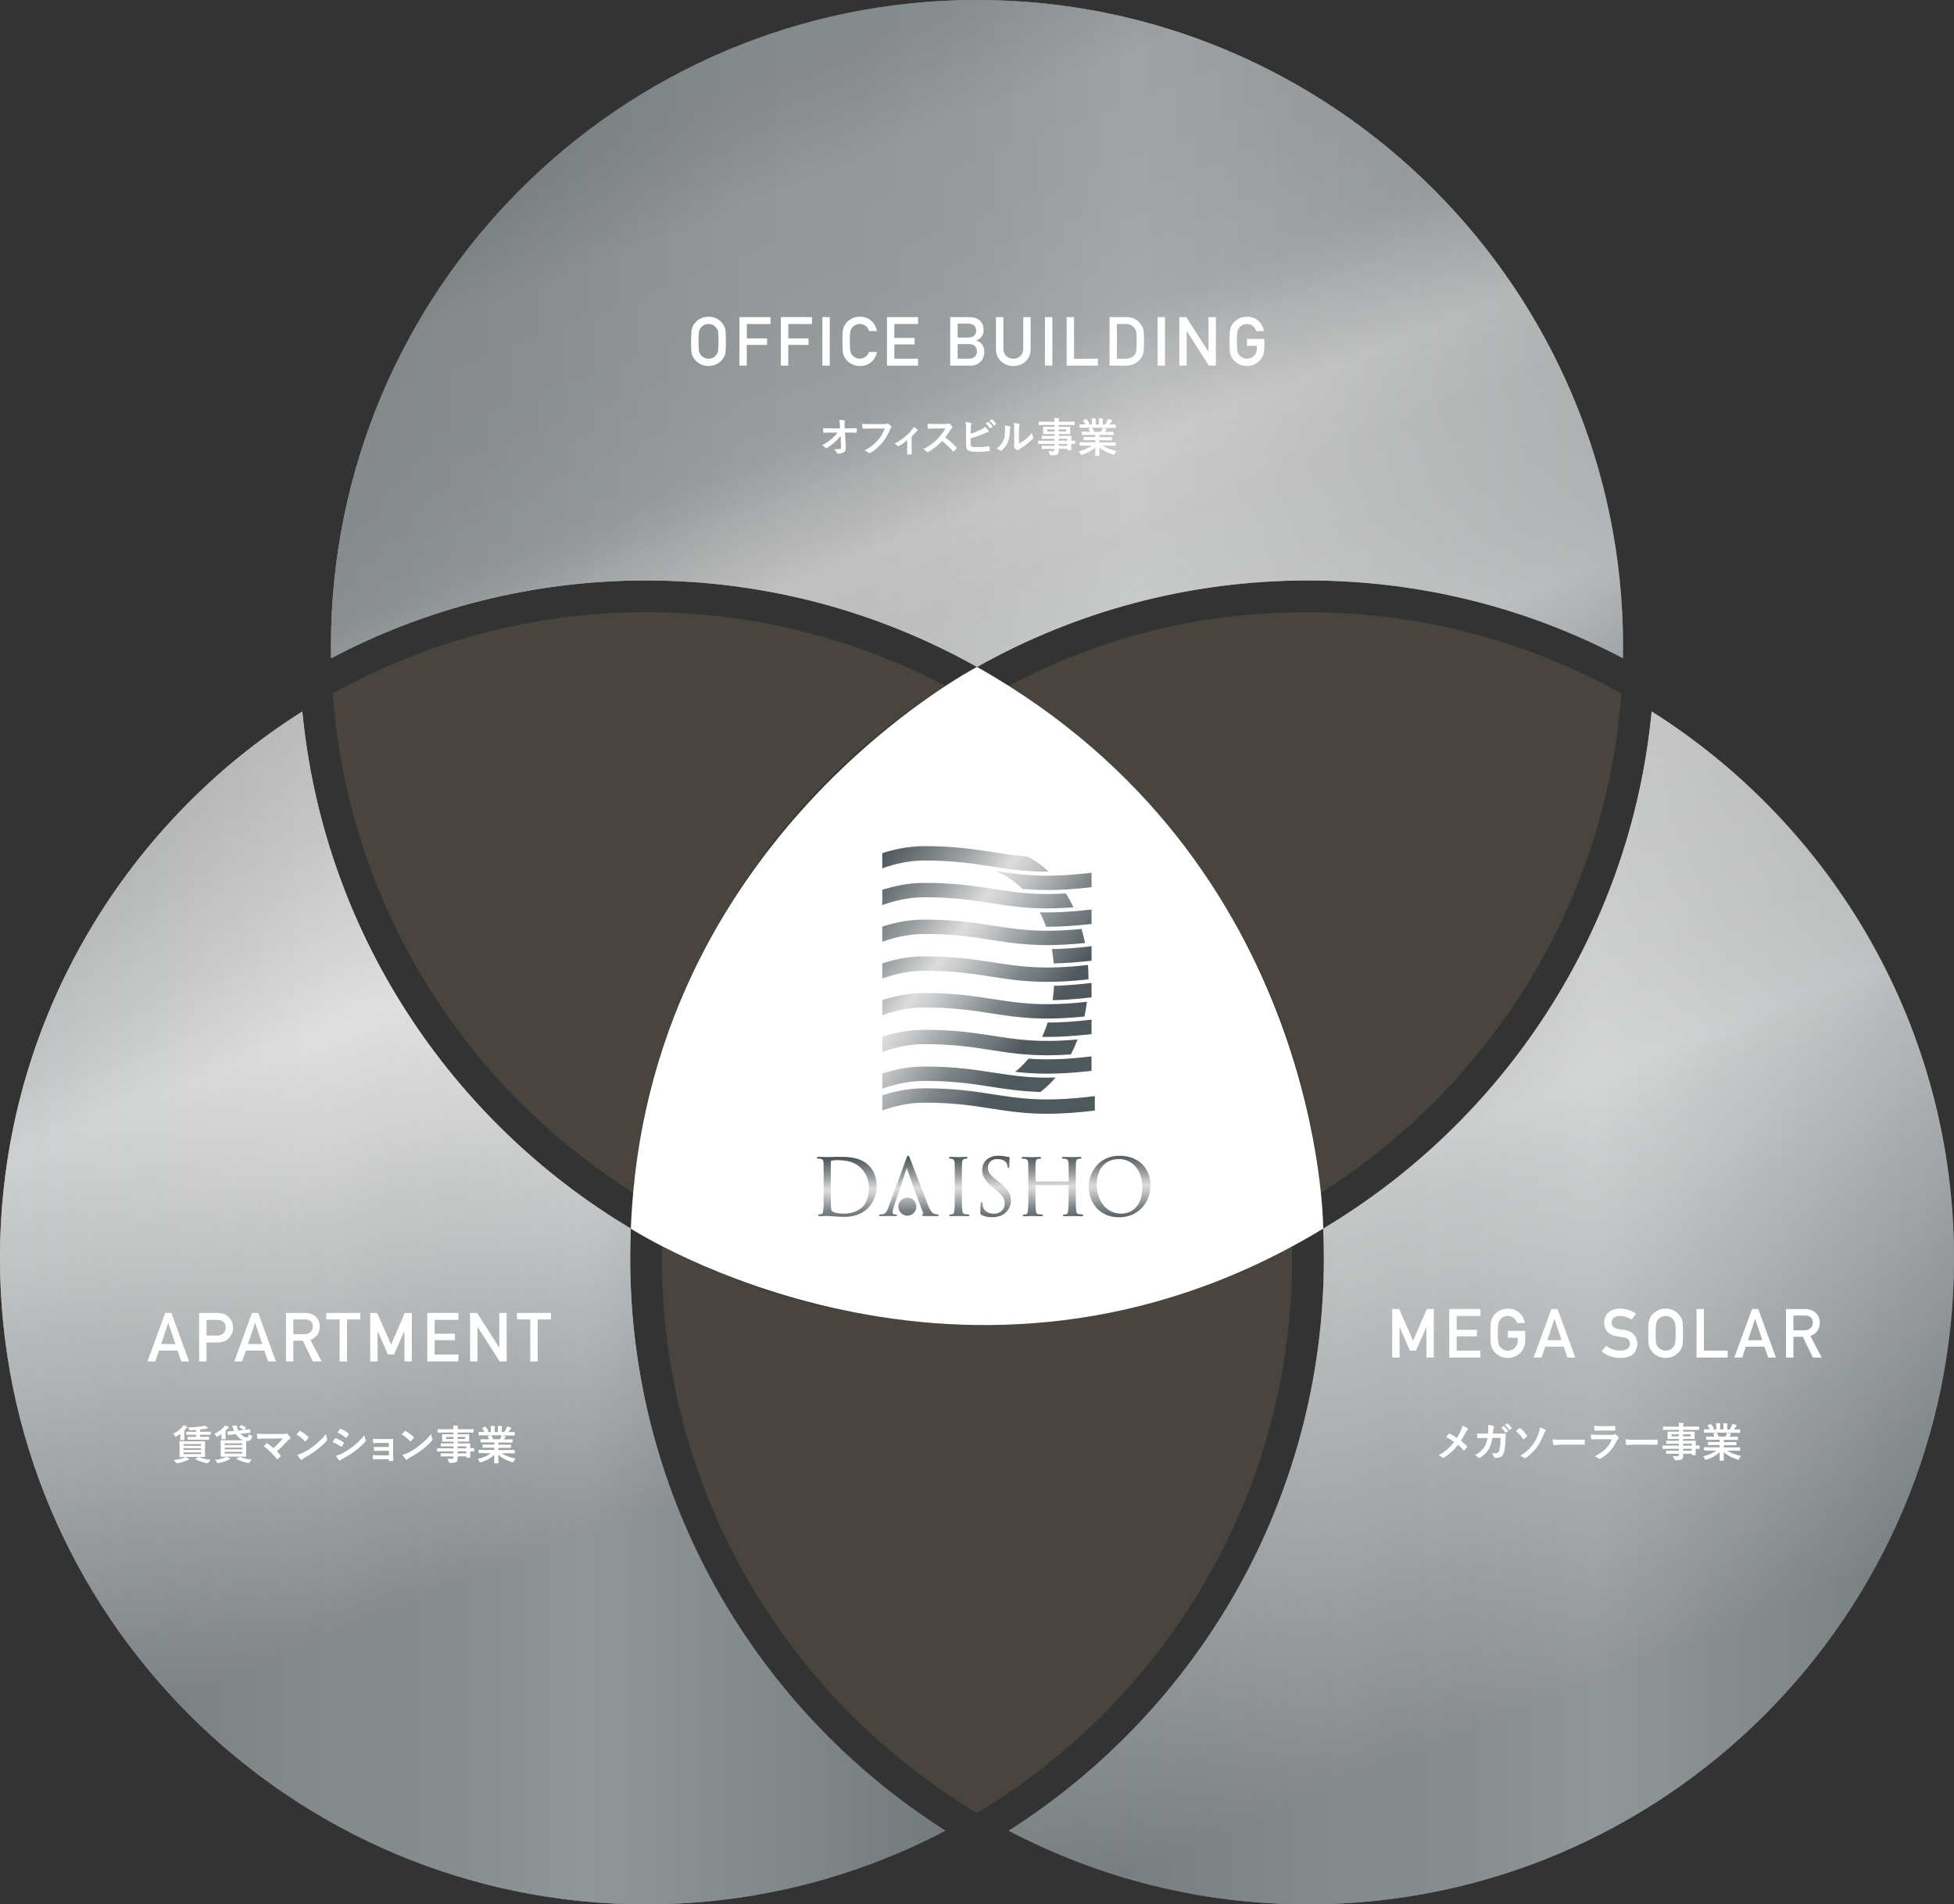 <?xml version="1.0" encoding="UTF-8"?><svg xmlns="http://www.w3.org/2000/svg" xmlns:xlink="http://www.w3.org/1999/xlink" viewBox="0 0 717.31 699.07"><rect x="0" y="0" width="717.31" height="699.07" fill="#333333" stroke="none"/><defs><style>.cls-1{fill:url(#_名称未設定グラデーション_5);opacity:.71;}.cls-1,.cls-2,.cls-3,.cls-4,.cls-5,.cls-6,.cls-7,.cls-8,.cls-9,.cls-10{mix-blend-mode:multiply;}.cls-11{fill:url(#_名称未設定グラデーション_199-20);}.cls-12{fill:url(#_名称未設定グラデーション_199-21);}.cls-13{fill:url(#_名称未設定グラデーション_199-11);}.cls-14{fill:url(#_名称未設定グラデーション_199-10);}.cls-15{fill:url(#_名称未設定グラデーション_199-18);}.cls-16{fill:url(#_名称未設定グラデーション_199-17);}.cls-17{fill:url(#_名称未設定グラデーション_199-19);}.cls-18{fill:url(#_名称未設定グラデーション_199-12);}.cls-19{fill:url(#_名称未設定グラデーション_199-14);}.cls-20{fill:url(#_名称未設定グラデーション_199-13);}.cls-21{fill:url(#_名称未設定グラデーション_199-16);}.cls-22{fill:url(#_名称未設定グラデーション_199-15);}.cls-2{fill:url(#_名称未設定グラデーション_4);}.cls-23{fill:url(#_名称未設定グラデーション_199-6);}.cls-24{fill:url(#_名称未設定グラデーション_199-3);}.cls-25{fill:url(#_名称未設定グラデーション_199-2);}.cls-26{fill:url(#_名称未設定グラデーション_199-5);}.cls-27{fill:url(#_名称未設定グラデーション_199-4);}.cls-28{fill:url(#_名称未設定グラデーション_199-7);}.cls-29{fill:url(#_名称未設定グラデーション_199-9);}.cls-30{fill:url(#_名称未設定グラデーション_199-8);}.cls-31{isolation:isolate;}.cls-32{fill:#fff;}.cls-33{fill:url(#_名称未設定グラデーション_199);}.cls-3{fill:#7e6d5a;opacity:.24;}.cls-4{fill:url(#_名称未設定グラデーション_162-6);}.cls-5{fill:url(#_名称未設定グラデーション_162-3);}.cls-6{fill:url(#_名称未設定グラデーション_162-4);}.cls-7{fill:url(#_名称未設定グラデーション_162-2);}.cls-34{opacity:.68;}.cls-8{fill:url(#_名称未設定グラデーション_162-7);opacity:.87;}.cls-9{fill:url(#_名称未設定グラデーション_162-5);opacity:.73;}.cls-10{fill:url(#_名称未設定グラデーション_162);}</style><linearGradient id="_名称未設定グラデーション_162" x1="121.5" y1="122.41" x2="595.82" y2="122.41" gradientUnits="userSpaceOnUse"><stop offset="0" stop-color="#7b8285"/><stop offset=".07" stop-color="#868c8e"/><stop offset=".2" stop-color="#a4a7a9"/><stop offset=".33" stop-color="#c8c8c8"/><stop offset=".41" stop-color="#cbcbcb"/><stop offset=".48" stop-color="#d7d7d7"/><stop offset=".56" stop-color="#ebebeb"/><stop offset=".62" stop-color="#fff"/><stop offset=".69" stop-color="#eceded"/><stop offset=".83" stop-color="#bbbfc1"/><stop offset="1" stop-color="#7b8285"/></linearGradient><linearGradient id="_名称未設定グラデーション_162-2" x1="370.3" y1="480.13" x2="717.31" y2="480.13" xlink:href="#_名称未設定グラデーション_162"/><linearGradient id="_名称未設定グラデーション_162-3" x1="0" y1="480.13" x2="347.01" y2="480.13" xlink:href="#_名称未設定グラデーション_162"/><linearGradient id="_名称未設定グラデーション_4" x1="255.26" y1="-42.03" x2="388.13" y2="290.16" gradientUnits="userSpaceOnUse"><stop offset=".2" stop-color="#7b8285"/><stop offset=".23" stop-color="#868c8e"/><stop offset=".28" stop-color="#a4a7a9"/><stop offset=".33" stop-color="#c8c8c8"/><stop offset=".41" stop-color="#cbcbcb"/><stop offset=".48" stop-color="#d7d7d7"/><stop offset=".56" stop-color="#ebebeb"/><stop offset=".62" stop-color="#fff"/><stop offset=".69" stop-color="#eceded"/><stop offset=".83" stop-color="#bbbfc1"/><stop offset="1" stop-color="#7b8285"/></linearGradient><linearGradient id="_名称未設定グラデーション_5" x1="304.67" y1="81.5" x2="437.55" y2="413.7" gradientUnits="userSpaceOnUse"><stop offset=".2" stop-color="#7b8285"/><stop offset=".23" stop-color="#868c8e"/><stop offset=".28" stop-color="#a4a7a9"/><stop offset=".33" stop-color="#c8c8c8"/><stop offset=".41" stop-color="#cbcbcb"/><stop offset=".48" stop-color="#d7d7d7"/><stop offset=".56" stop-color="#ebebeb"/><stop offset=".62" stop-color="#fff"/><stop offset=".67" stop-color="#eceded"/><stop offset=".78" stop-color="#bbbfc1"/><stop offset=".92" stop-color="#7b8285"/></linearGradient><linearGradient id="_名称未設定グラデーション_162-4" x1="301.88" y1="-60.68" x2="505.4" y2="448.11" xlink:href="#_名称未設定グラデーション_162"/><linearGradient id="_名称未設定グラデーション_162-5" x1="372.04" y1="114.73" x2="575.56" y2="623.52" xlink:href="#_名称未設定グラデーション_162"/><linearGradient id="_名称未設定グラデーション_162-6" x1="-33.1" y1="73.31" x2="170.42" y2="582.1" xlink:href="#_名称未設定グラデーション_162"/><linearGradient id="_名称未設定グラデーション_162-7" x1="-33.1" y1="73.31" x2="170.42" y2="582.1" xlink:href="#_名称未設定グラデーション_162"/><linearGradient id="_名称未設定グラデーション_199" x1="282.95" y1="315.61" x2="376.87" y2="383.52" gradientUnits="userSpaceOnUse"><stop offset="0" stop-color="#3e484d"/><stop offset=".21" stop-color="#3e484d"/><stop offset=".26" stop-color="#495257"/><stop offset=".35" stop-color="#676f72"/><stop offset=".48" stop-color="#999d9f"/><stop offset=".62" stop-color="#dcdcdc"/><stop offset=".68" stop-color="#c9cacb"/><stop offset=".79" stop-color="#999ea0"/><stop offset=".86" stop-color="#7b8285"/><stop offset=".91" stop-color="#6f777a"/><stop offset=".99" stop-color="#515a5e"/><stop offset="1" stop-color="#4f585c"/></linearGradient><linearGradient id="_名称未設定グラデーション_199-2" x1="290.89" y1="304.63" x2="384.82" y2="372.54" xlink:href="#_名称未設定グラデーション_199"/><linearGradient id="_名称未設定グラデーション_199-3" x1="297.95" y1="294.86" x2="391.88" y2="362.77" xlink:href="#_名称未設定グラデーション_199"/><linearGradient id="_名称未設定グラデーション_199-4" x1="304.42" y1="285.91" x2="398.35" y2="353.82" xlink:href="#_名称未設定グラデーション_199"/><linearGradient id="_名称未設定グラデーション_199-5" x1="310.34" y1="277.73" x2="404.26" y2="345.64" xlink:href="#_名称未設定グラデーション_199"/><linearGradient id="_名称未設定グラデーション_199-6" x1="315.2" y1="271" x2="409.13" y2="338.91" xlink:href="#_名称未設定グラデーション_199"/><linearGradient id="_名称未設定グラデーション_199-7" x1="268.98" y1="334.93" x2="362.91" y2="402.84" xlink:href="#_名称未設定グラデーション_199"/><linearGradient id="_名称未設定グラデーション_199-8" x1="267.94" y1="336.36" x2="361.87" y2="404.27" xlink:href="#_名称未設定グラデーション_199"/><linearGradient id="_名称未設定グラデーション_199-9" x1="276.89" y1="323.99" x2="370.81" y2="391.9" xlink:href="#_名称未設定グラデーション_199"/><linearGradient id="_名称未設定グラデーション_199-10" x1="283.96" y1="314.21" x2="377.89" y2="382.12" xlink:href="#_名称未設定グラデーション_199"/><linearGradient id="_名称未設定グラデーション_199-11" x1="290.44" y1="305.25" x2="384.36" y2="373.16" xlink:href="#_名称未設定グラデーション_199"/><linearGradient id="_名称未設定グラデーション_199-12" x1="296.37" y1="297.05" x2="390.3" y2="364.96" xlink:href="#_名称未設定グラデーション_199"/><linearGradient id="_名称未設定グラデーション_199-13" x1="301.68" y1="289.7" x2="395.61" y2="357.61" xlink:href="#_名称未設定グラデーション_199"/><linearGradient id="_名称未設定グラデーション_199-14" x1="305.79" y1="284.02" x2="399.71" y2="351.93" xlink:href="#_名称未設定グラデーション_199"/><linearGradient id="_名称未設定グラデーション_199-15" x1="310.63" y1="416.12" x2="311.12" y2="449.17" xlink:href="#_名称未設定グラデーション_199"/><linearGradient id="_名称未設定グラデーション_199-16" x1="333.2" y1="415.78" x2="333.7" y2="448.83" xlink:href="#_名称未設定グラデーション_199"/><linearGradient id="_名称未設定グラデーション_199-17" x1="351.69" y1="415.5" x2="352.18" y2="448.55" xlink:href="#_名称未設定グラデーション_199"/><linearGradient id="_名称未設定グラデーション_199-18" x1="365.07" y1="415.3" x2="365.56" y2="448.35" xlink:href="#_名称未設定グラデーション_199"/><linearGradient id="_名称未設定グラデーション_199-19" x1="386.04" y1="414.99" x2="386.53" y2="448.04" xlink:href="#_名称未設定グラデーション_199"/><linearGradient id="_名称未設定グラデーション_199-20" x1="410.68" y1="414.62" x2="411.18" y2="447.67" xlink:href="#_名称未設定グラデーション_199"/><linearGradient id="_名称未設定グラデーション_199-21" x1="332.68" y1="415.79" x2="333.18" y2="448.84" xlink:href="#_名称未設定グラデーション_199"/></defs><g class="cls-31"><g id="_レイヤー_2"><g id="frame"><g class="cls-34"><path class="cls-10" d="M358.66,244.83c35.96-20.2,77.4-31.75,121.5-31.75,41.71,0,81.04,10.33,115.6,28.54.03-1.48.06-2.97.06-4.46C595.82,106.39,489.43,0,358.66,0S121.5,106.39,121.5,237.16c0,1.49.03,2.98.06,4.46,34.56-18.21,73.9-28.54,115.6-28.54,44.1,0,85.54,11.55,121.5,31.75Z"/><path class="cls-7" d="M485.74,451.01c.16,3.62.25,7.25.25,10.9,0,88.27-46.2,165.94-115.69,210.13,32.86,17.25,70.24,27.03,109.86,27.03,130.77,0,237.16-106.39,237.16-237.16,0-84.43-44.36-158.69-110.99-200.72-7.77,80.7-54.24,150.24-120.59,189.82Z"/><path class="cls-3" d="M370.3,251.78c63.11,40.13,107,107.88,114.53,186.1,62-39.12,104.72-106.14,110.35-183.3-34.09-18.98-73.31-29.82-115.02-29.82s-76.99,9.78-109.86,27.03Z"/><path class="cls-5" d="M231.32,461.91c0-3.65.1-7.28.25-10.9-66.34-39.58-112.82-109.12-120.59-189.82C44.36,303.22,0,377.48,0,461.91c0,130.77,106.39,237.16,237.16,237.16,39.62,0,76.99-9.78,109.86-27.03-69.49-44.19-115.69-121.86-115.69-210.13Z"/><path class="cls-3" d="M232.49,437.88c7.53-78.22,51.42-145.97,114.53-186.1-32.86-17.25-70.24-27.03-109.86-27.03-41.71,0-80.93,10.84-115.02,29.82,5.63,77.16,48.34,144.19,110.35,183.3Z"/><path class="cls-3" d="M474.32,461.91c0-1.49-.03-2.98-.06-4.46-34.56,18.21-73.9,28.54-115.6,28.54s-81.04-10.33-115.6-28.54c-.03,1.48-.06,2.97-.06,4.46,0,86.39,46.44,162.13,115.66,203.6,69.22-41.47,115.66-117.2,115.66-203.6Z"/></g><g class="cls-34"><path class="cls-2" d="M358.66,244.83c35.96-20.2,77.4-31.75,121.5-31.75,41.71,0,81.04,10.33,115.6,28.54.03-1.48.06-2.97.06-4.46C595.82,106.39,489.43,0,358.66,0S121.5,106.39,121.5,237.16c0,1.49.03,2.98.06,4.46,34.56-18.21,73.9-28.54,115.6-28.54,44.1,0,85.54,11.55,121.5,31.75Z"/><path class="cls-1" d="M358.66,244.83c35.96-20.2,77.4-31.75,121.5-31.75,41.71,0,81.04,10.33,115.6,28.54.03-1.48.06-2.97.06-4.46C595.82,106.39,489.43,0,358.66,0S121.5,106.39,121.5,237.16c0,1.49.03,2.98.06,4.46,34.56-18.21,73.9-28.54,115.6-28.54,44.1,0,85.54,11.55,121.5,31.75Z"/><path class="cls-6" d="M485.74,451.01c.16,3.62.25,7.25.25,10.9,0,88.27-46.2,165.94-115.69,210.13,32.86,17.25,70.24,27.03,109.86,27.03,130.77,0,237.16-106.39,237.16-237.16,0-84.43-44.36-158.69-110.99-200.72-7.77,80.7-54.24,150.24-120.59,189.82Z"/><path class="cls-9" d="M485.74,451.01c.16,3.62.25,7.25.25,10.9,0,88.27-46.2,165.94-115.69,210.13,32.86,17.25,70.24,27.03,109.86,27.03,130.77,0,237.16-106.39,237.16-237.16,0-84.43-44.36-158.69-110.99-200.72-7.77,80.7-54.24,150.24-120.59,189.82Z"/><path class="cls-3" d="M370.3,251.78c63.11,40.13,107,107.88,114.53,186.1,62-39.12,104.72-106.14,110.35-183.3-34.09-18.98-73.31-29.82-115.02-29.82s-76.99,9.78-109.86,27.03Z"/><path class="cls-4" d="M231.32,461.91c0-3.65.1-7.28.25-10.9-66.34-39.58-112.82-109.12-120.59-189.82C44.36,303.22,0,377.48,0,461.91c0,130.77,106.39,237.16,237.16,237.16,39.62,0,76.99-9.78,109.86-27.03-69.49-44.19-115.69-121.86-115.69-210.13Z"/><path class="cls-8" d="M231.32,461.91c0-3.65.1-7.28.25-10.9-66.34-39.58-112.82-109.12-120.59-189.82C44.36,303.22,0,377.48,0,461.91c0,130.77,106.39,237.16,237.16,237.16,39.62,0,76.99-9.78,109.86-27.03-69.49-44.19-115.69-121.86-115.69-210.13Z"/><path class="cls-3" d="M232.49,437.88c7.53-78.22,51.42-145.97,114.53-186.1-32.86-17.25-70.24-27.03-109.86-27.03-41.71,0-80.93,10.84-115.02,29.82,5.63,77.16,48.34,144.19,110.35,183.3Z"/><path class="cls-3" d="M474.32,461.91c0-1.49-.03-2.98-.06-4.46-34.56,18.21-73.9,28.54-115.6,28.54s-81.04-10.33-115.6-28.54c-.03,1.48-.06,2.97-.06,4.46,0,86.39,46.44,162.13,115.66,203.6,69.22-41.47,115.66-117.2,115.66-203.6Z"/></g><path class="cls-32" d="M308.56,159.99c-.53.76-1.24,1.53-2.12,2.31-.95.87-1.9,1.57-2.83,2.1-.14.09-.25.13-.34.13-.1,0-.18-.05-.26-.15-.33-.4-.74-.7-1.23-.89,1.43-.79,2.59-1.58,3.49-2.37.96-.84,1.69-1.61,2.2-2.32h-2.62c-.74.01-1.54.04-2.4.09-.12.01-.19-.07-.21-.26-.03-.18-.07-.66-.12-1.45.75.05,1.65.07,2.69.07h3.57l-.06-1.33c-.03-.71-.11-1.3-.24-1.77.86.03,1.49.09,1.89.17.13.02.2.08.2.18,0,.03-.02.11-.06.23-.05.2-.08.46-.08.78,0,.16,0,.35.01.59l.05,1.14h1.3c.71,0,1.68-.02,2.91-.07.15,0,.23.06.23.18,0,.21,0,.43,0,.64s0,.43,0,.65c0,.14-.07.21-.21.21-1.23-.05-2.19-.07-2.88-.07h-1.22l.27,5.64c0,.06,0,.11,0,.17,0,.65-.24,1.13-.73,1.42-.6.35-1.29.53-2.07.53-.24,0-.4-.09-.46-.26-.22-.51-.58-.96-1.05-1.33.99-.01,1.7-.07,2.12-.15.18-.04.29-.11.35-.21.06-.1.09-.27.09-.5,0-.07,0-.13,0-.18l-.18-3.93Z"/><path class="cls-32" d="M316.48,155.58c.63.07,1.59.1,2.88.1h5.35c.38,0,.65-.05.83-.15.06-.04.14-.06.23-.06.07,0,.16.02.28.07.42.26.78.59,1.1.99.07.08.1.17.1.26,0,.13-.07.25-.21.37-.1.1-.21.29-.34.59-.81,1.94-1.77,3.56-2.91,4.88-1.35,1.54-2.77,2.73-4.26,3.57-.14.09-.27.13-.41.13s-.26-.06-.37-.17c-.31-.3-.78-.57-1.39-.82,1.16-.59,2.13-1.19,2.91-1.81.68-.54,1.34-1.18,1.99-1.94,1.13-1.28,1.98-2.71,2.54-4.28h-5.42c-.6,0-1.43.02-2.48.07-.16.01-.25-.09-.29-.3-.03-.25-.08-.75-.13-1.51Z"/><path class="cls-32" d="M334.67,160.24v3.85c0,.1.01.91.04,2.45v.04c0,.14-.09.22-.26.23-.2.01-.4.02-.61.02s-.41,0-.6-.02c-.16-.01-.24-.09-.24-.23v-.04s0-.45.03-1.3c0-.43.01-.8.01-1.1v-2.56c-1.17.98-2.2,1.7-3.11,2.16-.05.04-.12.06-.2.06-.11,0-.21-.05-.3-.15-.31-.37-.67-.62-1.08-.75,2.37-1.24,4.45-2.87,6.23-4.88.37-.42.63-.85.79-1.29.71.42,1.17.72,1.38.9.11.09.17.18.17.27,0,.11-.08.21-.23.29-.16.08-.39.29-.67.62-.47.54-.92,1.03-1.36,1.45Z"/><path class="cls-32" d="M346.98,160.56c1.4,1.04,2.78,2.24,4.15,3.63.08.08.12.15.12.21s-.03.14-.1.22c-.32.39-.65.73-1,1.03-.06.06-.12.09-.18.09s-.13-.04-.21-.12c-1.13-1.32-2.43-2.56-3.9-3.72-1.57,1.64-3.25,2.96-5.04,3.96-.18.08-.3.12-.34.12-.1,0-.18-.04-.26-.13-.28-.35-.7-.67-1.26-.98,1.21-.61,2.24-1.24,3.11-1.89.7-.53,1.43-1.17,2.18-1.93,1.07-1.11,2.01-2.36,2.82-3.76h-3.87c-.77.01-1.56.05-2.37.11-.1,0-.16-.08-.2-.26-.09-.38-.13-.9-.13-1.56.54.04,1.38.06,2.53.06h4.12c.52,0,.87-.05,1.03-.14.05-.04.11-.06.17-.06.05,0,.13.04.26.12.32.25.65.61.97,1.05.05.08.07.15.07.19,0,.1-.07.2-.2.3-.21.18-.39.4-.55.67-.56.95-1.2,1.89-1.92,2.81Z"/><path class="cls-32" d="M356.36,159.22c1.39-.46,2.61-.94,3.66-1.45.72-.35,1.26-.71,1.6-1.08.41.34.83.79,1.25,1.35.08.1.12.19.12.27,0,.14-.09.23-.26.27-.2.05-.62.21-1.25.5-1.43.64-3.14,1.26-5.15,1.86v1.99c0,.38.04.64.12.78.07.13.2.22.39.28.41.11,1.03.17,1.88.17,1.32,0,2.73-.11,4.23-.34.03,0,.07,0,.1,0,.1,0,.16.07.18.22.06.56.09.99.09,1.3,0,.17-.1.26-.31.27-1.46.18-2.94.27-4.45.27-1.27,0-2.23-.13-2.86-.4-.71-.3-1.06-1.05-1.06-2.25v-5.54c0-1.21-.05-2.12-.15-2.75.88.1,1.51.2,1.89.3.16.04.24.12.24.24,0,.09-.03.19-.1.31-.1.2-.15.65-.15,1.35v2.09ZM361.84,155.44l.79-.56s.06-.04.09-.04c.04,0,.09.02.14.07.51.4.99.93,1.42,1.61.03.04.04.07.04.1,0,.05-.03.09-.09.13l-.63.47s-.08.04-.12.04c-.05,0-.1-.03-.14-.1-.46-.71-.97-1.29-1.51-1.74ZM363.22,154.45l.75-.54s.07-.04.1-.04c.03,0,.08.02.13.07.58.43,1.05.95,1.43,1.55.03.05.04.09.04.12,0,.05-.03.1-.1.15l-.59.47s-.09.04-.12.04c-.05,0-.09-.03-.13-.1-.42-.67-.92-1.24-1.5-1.72Z"/><path class="cls-32" d="M368.82,156.21c.97.12,1.6.23,1.9.33.16.04.24.13.24.27,0,.05-.01.12-.04.19-.12.24-.18.58-.18,1.02-.03,1.8-.3,3.27-.81,4.41-.44,1.04-1.15,1.98-2.13,2.82-.16.13-.29.2-.39.2-.08,0-.17-.04-.29-.12-.35-.24-.78-.45-1.27-.63,1.17-.89,2-1.88,2.49-2.99.24-.59.4-1.16.48-1.74.09-.61.14-1.44.15-2.5,0-.47-.05-.89-.15-1.26ZM374.06,162.88c.67-.36,1.38-.82,2.13-1.4,1.04-.79,1.91-1.64,2.62-2.55.06.53.21,1.03.47,1.52.06.14.09.23.09.26,0,.1-.08.23-.23.37-.74.76-1.48,1.41-2.22,1.97-.86.66-1.75,1.26-2.67,1.8-.14.09-.29.2-.43.31-.1.08-.2.12-.31.12-.08,0-.18-.04-.31-.12-.29-.2-.59-.51-.9-.92-.09-.14-.13-.24-.13-.31s.02-.15.06-.23c.06-.11.09-.49.09-1.14v-4.69c0-1.28-.05-2.15-.15-2.61.95.12,1.57.23,1.88.31.18.04.27.13.27.26,0,.09-.04.22-.12.38-.09.19-.14.74-.14,1.66v5.01Z"/><path class="cls-32" d="M383.09,162.96l-1.85.03c-.1,0-.15-.05-.15-.16v-.9c0-.11.05-.17.15-.17l1.85.03h4.02v-.7h-2.48l-2.04.03c-.11,0-.17-.05-.17-.15v-.83c0-.08.01-.12.04-.14.01-.01.06-.02.13-.02l2.04.03h2.48v-.67h-1.93l-2.08.03c-.09,0-.14-.01-.16-.04-.01-.02-.02-.07-.02-.15l.03-.78v-.81l-.03-.78c0-.08,0-.13.03-.15.02-.01.08-.02.15-.02l2.08.03h1.93v-.66h-3.78l-1.9.03c-.08,0-.12,0-.14-.03s-.02-.06-.02-.13v-.95c0-.08,0-.12.03-.14s.06-.02.13-.02l1.9.03h3.78c0-.53-.03-.99-.1-1.38.67.01,1.19.04,1.56.09.16.02.24.07.24.16,0,.07-.03.17-.09.29-.06.17-.1.45-.1.84h3.81l1.9-.03c.08,0,.13,0,.15.03s.02.06.02.13v.95c0,.08,0,.12-.03.14s-.07.02-.14.02l-1.9-.03h-3.81v.66h1.99l2.1-.03c.08,0,.13.01.15.04.01.02.02.07.02.14l-.03.78v.81l.03.78c0,.09,0,.14-.03.16-.02.01-.07.02-.14.02l-2.1-.03h-1.99v.67h2.43l2.07-.03c.08,0,.13,0,.15.03s.02.06.02.13l-.03,1.3v.34l1.3-.03c.1,0,.15.06.15.17v.9c0,.11-.05.16-.15.16h-.39c-.28-.02-.58-.02-.92-.03v.76l.03,1.38c0,.08,0,.13-.03.14s-.06.03-.14.03h-1.15c-.08,0-.13-.01-.15-.04-.01-.01-.02-.06-.02-.13v-.33h-3.16c0,.18.01.43.01.75,0,.68-.18,1.13-.54,1.34-.37.21-1.07.31-2.11.33-.23,0-.38-.02-.43-.07-.04-.04-.1-.16-.17-.36-.16-.43-.35-.81-.59-1.14.4.04.78.07,1.14.07.1,0,.23,0,.37,0,.34,0,.55-.05.65-.14.08-.07.12-.21.12-.42v-.34h-2.46l-2.05.03c-.08,0-.13-.01-.15-.04-.01-.02-.02-.07-.02-.15v-.81c0-.09.01-.14.04-.16.01-.01.06-.02.13-.02l2.05.03h2.46v-.7h-4.02ZM384.4,158.38h2.71v-.75h-2.71v.75ZM391.4,158.38v-.75h-2.78v.75h2.78ZM391.81,161.08h-3.18v.7h3.18v-.7ZM388.63,163.66h3.18v-.7h-3.18v.7Z"/><path class="cls-32" d="M398.37,163.54l-1.9.03c-.08,0-.13,0-.15-.03-.01-.02-.02-.06-.02-.13v-.89c0-.08,0-.13.03-.15.02-.01.07-.02.15-.02l1.9.03h3.7v-.81h-2.11l-2.07.03c-.08,0-.12,0-.13-.03,0-.01-.01-.06-.01-.14v-.86c0-.09,0-.14.02-.15s.06-.02.12-.02l2.07.03h2.11v-.79h-2.82l-2.01.03c-.09,0-.14,0-.15-.03-.02-.01-.03-.05-.03-.12v-.89c0-.08.01-.13.04-.15.02-.01.07-.02.15-.02l2.01.03h.92c-.17-.37-.32-.69-.48-.94-.03-.06-.05-.11-.05-.14,0-.04.05-.08.15-.12l.97-.27h-2.4l-1.9.03c-.08,0-.13,0-.15-.03-.01-.02-.02-.06-.02-.13v-.93c0-.09,0-.14.03-.16.02-.01.07-.02.15-.02l1.9.03h.1c-.19-.38-.48-.81-.86-1.29-.03-.04-.05-.07-.05-.1,0-.04.06-.1.18-.15l.86-.4c.06-.03.11-.04.14-.04.04,0,.09.03.15.1.44.53.78,1.01,1.01,1.46.03.05.04.09.04.11,0,.03-.06.08-.17.15l-.36.18h1.39v-.99c0-.59-.03-1.03-.09-1.3.61.02,1.09.05,1.45.09.12.01.18.06.18.13,0,.05-.02.13-.06.26-.06.14-.09.42-.09.83v.99h1.22v-.97c0-.6-.03-1.04-.1-1.32.63.02,1.12.05,1.44.1.13.01.2.06.2.14,0,.05-.02.13-.06.23-.06.14-.1.42-.1.83v.99h.93c.26-.4.49-.81.69-1.23.13-.26.21-.53.26-.81.47.09.96.22,1.45.39.13.04.2.11.2.19,0,.09-.05.17-.15.26-.09.07-.17.17-.26.29-.13.2-.33.51-.62.92h.21l1.89-.03c.08,0,.12.01.14.04.01.02.02.07.02.15v.93c0,.08,0,.12-.03.14s-.06.02-.13.02l-1.89-.03h-2.63c.42.08.81.17,1.19.27.13.03.2.1.2.18,0,.09-.06.17-.17.22-.03.02-.1.12-.21.31l-.27.48h.97l2.01-.03c.08,0,.13,0,.15.03s.02.07.02.14v.89c0,.1-.06.15-.17.15l-2.01-.03h-3.03v.79h2.39l2.07-.03c.08,0,.13.01.15.04.01.02.02.07.02.14v.86c0,.08,0,.13-.03.14s-.06.03-.14.03l-2.07-.03h-2.39v.81h3.95l1.89-.03c.08,0,.12.01.14.04.01.02.02.07.02.14v.89c0,.07,0,.12-.03.14s-.06.03-.14.03l-1.89-.03h-2.67c1.17.82,2.83,1.47,5,1.95-.23.29-.43.61-.59.97-.11.26-.22.39-.33.39-.04,0-.16-.02-.34-.07-2.02-.59-3.7-1.48-5.04-2.69l.07,2.97c0,.08,0,.13-.03.15-.02.01-.06.02-.13.02h-1.27c-.1,0-.15-.06-.15-.17,0-.05,0-.21.01-.47.02-.81.04-1.62.04-2.44-1.19,1.14-2.8,2.03-4.81,2.69-.17.06-.28.09-.34.09-.1,0-.21-.13-.33-.39-.2-.41-.4-.71-.6-.9,2.05-.51,3.65-1.21,4.78-2.09h-2.42ZM404.56,157.62c.05-.11.1-.31.17-.6h-3.82s.06.05.12.12c.27.45.49.91.67,1.35h2.46c.13-.25.27-.54.4-.87Z"/><path class="cls-32" d="M253.71,125.31c0-2.07.06-3.46.18-4.16.13-.7.33-1.27.6-1.7.43-.82,1.13-1.55,2.08-2.19.94-.65,2.11-.98,3.52-1,1.42.02,2.61.35,3.56,1,.94.64,1.62,1.38,2.04,2.2.3.43.51,1,.62,1.7.11.7.16,2.08.16,4.15s-.05,3.41-.16,4.13c-.11.72-.32,1.29-.63,1.72-.42.82-1.1,1.55-2.04,2.17-.95.65-2.13.99-3.56,1.03-1.41-.03-2.58-.37-3.52-1.03-.96-.63-1.65-1.35-2.08-2.17-.13-.27-.25-.53-.36-.77-.1-.25-.18-.57-.25-.95-.12-.72-.18-2.09-.18-4.13ZM256.42,125.31c0,1.75.07,2.94.2,3.56.11.62.35,1.12.7,1.51.29.37.66.67,1.13.89.46.27,1.01.4,1.65.4s1.21-.13,1.68-.4c.45-.23.81-.53,1.08-.89.35-.38.59-.89.73-1.51.12-.62.18-1.81.18-3.56s-.06-2.95-.18-3.59c-.13-.6-.37-1.1-.73-1.48-.27-.37-.63-.67-1.08-.92-.48-.24-1.04-.36-1.68-.38-.64.02-1.19.14-1.65.38-.47.24-.84.55-1.13.92-.35.38-.59.88-.7,1.48-.13.64-.2,1.83-.2,3.59Z"/><path class="cls-32" d="M271.43,116.41h11.43v2.54h-8.72v5.27h7.44v2.39h-7.44v7.61h-2.71v-17.8Z"/><path class="cls-32" d="M286.66,116.41h11.43v2.54h-8.72v5.27h7.44v2.39h-7.44v7.61h-2.71v-17.8Z"/><path class="cls-32" d="M301.89,116.41h2.71v17.8h-2.71v-17.8Z"/><path class="cls-32" d="M321.94,129.24c-.39,1.65-1.14,2.92-2.25,3.8-1.14.88-2.48,1.32-4.04,1.32-1.41-.03-2.58-.37-3.52-1.03-.96-.63-1.65-1.35-2.08-2.17-.13-.27-.25-.53-.36-.77-.1-.25-.18-.57-.25-.95-.12-.72-.18-2.09-.18-4.13s.06-3.45.18-4.15c.13-.7.33-1.27.6-1.7.43-.82,1.13-1.56,2.09-2.2.94-.65,2.11-.98,3.52-1,1.73.02,3.13.52,4.22,1.52,1.09,1.01,1.77,2.26,2.06,3.74h-2.88c-.22-.72-.62-1.33-1.2-1.84-.61-.48-1.34-.73-2.21-.75-.64.02-1.19.14-1.65.38-.47.24-.84.55-1.13.92-.35.38-.59.88-.7,1.48-.13.64-.2,1.83-.2,3.59s.07,2.94.2,3.56c.11.62.35,1.12.7,1.51.29.37.66.67,1.13.89.46.27,1.01.4,1.65.4,1.52,0,2.66-.81,3.42-2.44h2.87Z"/><path class="cls-32" d="M325.6,116.41h11.43v2.54h-8.72v5.09h7.44v2.39h-7.44v5.24h8.72v2.54h-11.43v-17.8Z"/><path class="cls-32" d="M348.84,116.41h6.93c1.76.02,3.08.46,3.96,1.32.89.87,1.34,2.02,1.34,3.46.02.73-.16,1.43-.53,2.1-.19.32-.46.62-.81.9-.35.3-.79.57-1.3.82v.05c.98.25,1.71.76,2.21,1.53.47.79.7,1.65.7,2.58-.02,1.54-.5,2.76-1.45,3.65-.94.94-2.12,1.4-3.52,1.4h-7.54v-17.8ZM351.55,118.8v5.12h3.92c.99,0,1.72-.26,2.19-.77.47-.48.71-1.07.71-1.79s-.24-1.33-.71-1.83c-.47-.47-1.19-.71-2.19-.72h-3.92ZM351.55,126.31v5.36h4.18c1.01-.02,1.75-.29,2.21-.82.47-.52.7-1.14.7-1.86s-.23-1.36-.7-1.89c-.47-.51-1.21-.78-2.21-.8h-4.18Z"/><path class="cls-32" d="M365.63,116.41h2.71v11.49c.02,1.21.37,2.14,1.06,2.77.67.67,1.54,1,2.59,1s1.93-.33,2.62-1c.67-.64,1.02-1.56,1.03-2.77v-11.49h2.71v11.77c-.03,1.87-.64,3.36-1.83,4.46-1.19,1.13-2.7,1.71-4.53,1.72-1.79-.02-3.29-.59-4.49-1.72-1.23-1.1-1.85-2.58-1.87-4.45v-11.78Z"/><path class="cls-32" d="M383.6,116.41h2.71v17.8h-2.71v-17.8Z"/><path class="cls-32" d="M391.58,116.41h2.71v15.27h8.72v2.54h-11.43v-17.8Z"/><path class="cls-32" d="M407.31,116.41h6.26c2.42.02,4.24,1.02,5.45,3,.43.67.71,1.37.82,2.1.09.73.13,2,.13,3.8,0,1.91-.07,3.25-.21,4.01-.07.38-.16.72-.29,1.03-.14.29-.31.6-.5.92-.52.84-1.25,1.53-2.18,2.08-.92.59-2.06.88-3.4.88h-6.07v-17.8ZM410.02,131.67h3.24c1.52,0,2.63-.52,3.32-1.55.3-.38.5-.87.58-1.46.07-.58.11-1.66.11-3.25s-.04-2.66-.11-3.33c-.1-.67-.33-1.21-.7-1.63-.75-1.04-1.82-1.54-3.19-1.51h-3.24v12.73Z"/><path class="cls-32" d="M424.95,116.41h2.71v17.8h-2.71v-17.8Z"/><path class="cls-32" d="M432.93,116.41h2.55l8.1,12.66h.05v-12.66h2.71v17.8h-2.57l-8.09-12.66h-.05v12.66h-2.71v-17.8Z"/><path class="cls-32" d="M457.77,124.42h6.36v3.62c-.03,1.78-.65,3.27-1.84,4.48-1.2,1.2-2.71,1.81-4.54,1.84-1.41-.03-2.58-.37-3.52-1.03-.96-.63-1.65-1.35-2.08-2.17-.13-.27-.25-.53-.36-.77-.1-.25-.18-.57-.25-.95-.12-.72-.18-2.09-.18-4.13s.06-3.45.18-4.15c.13-.7.33-1.27.6-1.7.43-.82,1.13-1.56,2.08-2.2.94-.65,2.11-.98,3.52-1,1.73.02,3.13.53,4.22,1.53,1.09,1.01,1.77,2.26,2.06,3.75h-2.87c-.22-.72-.62-1.33-1.2-1.84-.61-.48-1.34-.73-2.21-.75-.64.02-1.19.14-1.65.38-.47.24-.84.55-1.13.92-.35.38-.59.88-.7,1.48-.13.64-.2,1.83-.2,3.59s.07,2.94.2,3.56c.11.62.35,1.12.7,1.51.29.37.66.67,1.13.89.46.27,1.01.4,1.65.4,1.06,0,1.93-.36,2.62-1.08.69-.69,1.04-1.59,1.06-2.71v-.93h-3.65v-2.54Z"/><path class="cls-32" d="M67.41,523.18c.41.14.81.3,1.2.48.14.07.21.15.21.24,0,.08-.08.15-.24.23-.07.03-.21.17-.4.42-.16.18-.32.36-.5.54v2.35l.03,1.08c0,.08,0,.13-.03.15-.02.01-.06.02-.13.02h-1.2c-.09,0-.14,0-.16-.03-.01-.02-.02-.07-.02-.15l.03-.96v-1.19c-.4.3-.86.6-1.38.89-.19.11-.31.17-.34.17-.06,0-.16-.12-.29-.36-.19-.34-.38-.59-.59-.76,1.36-.65,2.49-1.51,3.39-2.56.14-.16.28-.35.42-.58ZM67.92,534.85c.4.15.84.33,1.32.55.14.06.21.13.21.23,0,.09-.08.15-.23.18-.11.02-.31.11-.62.27-.95.48-2.09.83-3.42,1.05-.09.02-.19.03-.31.03-.11,0-.23-.1-.36-.31-.23-.41-.46-.71-.69-.9,1.44-.14,2.57-.38,3.39-.7.23-.09.47-.22.7-.39ZM73.06,529.09l2.07-.03c.08,0,.12,0,.14.03s.02.06.02.13l-.03,1.47v2.52l.03,1.47c0,.07,0,.12-.03.14-.02.02-.06.03-.14.03l-2.07-.03h-4.91l-2.08.03c-.08,0-.13,0-.15-.03s-.02-.06-.02-.13l.03-1.47v-2.52l-.03-1.47c0-.08,0-.12.03-.14s.07-.02.14-.02l2.08.03h4.91ZM67.38,530.12v.63h6.43v-.63h-6.43ZM67.38,532.26h6.43v-.63h-6.43v.63ZM73.81,533.8v-.64h-6.43v.64h6.43ZM70.97,528.51l-1.96.03c-.08,0-.12-.01-.14-.04-.01-.02-.02-.07-.02-.14v-.75c0-.08,0-.13.03-.15s.06-.02.13-.02l1.96.03h1.02v-.78h-1.44l-2.04.03c-.08,0-.13,0-.15-.03-.01-.02-.02-.06-.02-.13v-.83c0-.08,0-.12.03-.14s.07-.02.14-.02l2.04.03h1.44v-.67c-.92.06-1.59.09-2.01.1-.08,0-.14,0-.18,0-.12,0-.2-.02-.24-.07-.03-.03-.07-.11-.12-.24-.12-.29-.27-.54-.45-.75,2.23-.01,4.03-.17,5.4-.45.3-.04.56-.12.8-.22.37.23.71.48,1,.73.09.08.14.15.14.21,0,.09-.1.15-.29.16-.16.01-.36.05-.6.1-.42.08-1.09.18-2,.29v.8h1.73l2.02-.03c.08,0,.13,0,.15.03s.02.06.02.13v.83c0,.08,0,.12-.03.14s-.07.02-.14.02l-2.02-.03h-1.73v.78h1.16l1.95-.03c.08,0,.13,0,.15.03s.02.07.02.14v.75c0,.08,0,.13-.03.15-.02.01-.07.02-.14.02l-1.95-.03h-3.61ZM73.23,534.91c1,.5,2.36.83,4.08,1-.27.27-.51.58-.72.93-.13.2-.25.3-.36.3-.07,0-.19-.01-.35-.04-.74-.12-1.5-.32-2.29-.61-.71-.26-1.31-.55-1.8-.86-.06-.04-.1-.08-.1-.11,0-.04.05-.08.16-.13l1.01-.46c.09-.05.16-.07.2-.07.03,0,.09.02.16.06Z"/><path class="cls-32" d="M82.59,523.24c.56.21.97.37,1.22.49.16.07.24.15.24.24,0,.1-.08.19-.23.26-.09.04-.24.17-.45.39l-.57.59v1.98l.03.97c0,.08-.01.13-.04.15-.02.01-.07.02-.15.02h-1.19c-.08,0-.13,0-.15-.03s-.02-.07-.02-.14l.03-.76v-.96c-.46.32-.93.6-1.42.86-.19.1-.3.15-.34.15-.08,0-.17-.12-.29-.36-.15-.31-.33-.57-.56-.8.71-.3,1.4-.69,2.05-1.16.57-.42,1.03-.83,1.38-1.26.18-.2.33-.41.45-.62ZM82.99,534.74c.4.14.83.32,1.32.54.14.04.21.11.21.21,0,.09-.07.15-.21.18-.1.03-.31.12-.62.29-.94.49-2.07.86-3.41,1.11-.15.03-.26.04-.33.04-.11,0-.23-.1-.34-.31-.22-.4-.45-.7-.69-.9,1.36-.15,2.48-.4,3.35-.75.26-.12.5-.26.71-.41ZM88.82,523.2c.52.24,1,.51,1.44.81.07.04.1.09.1.12,0,.04-.03.09-.1.15l-.7.63c.52-.05,1.03-.11,1.53-.18.07,0,.21-.03.42-.06.08,0,.14-.02.16-.02h.07c.05,0,.09.06.1.17l.1.96s0,.02,0,.04v.03c0,.06-.06.1-.17.11,0,0-.1,0-.29.03-.48.04-1.06.1-1.72.17l-1.5.15c.15.17.3.31.45.43.63.61,1.25.92,1.85.92.23,0,.42-.12.54-.32.12-.19.21-.48.28-.89.29.22.56.37.8.46.28.1.42.21.42.31,0,.06-.02.17-.07.32-.26.94-.84,1.42-1.73,1.44-.19,0-.32,0-.42-.01-.02.24-.03.71-.03,1.4v2.71l.03,1.49c0,.08,0,.13-.03.14s-.06.03-.14.03l-2.08-.03h-4.91l-2.07.03c-.08,0-.12,0-.14-.03s-.02-.07-.02-.14l.03-1.49v-2.71l-.03-1.5c0-.08,0-.13.03-.15s.06-.02.13-.02l2.07.03h6.08c-.63-.22-1.18-.55-1.63-.99-.39-.37-.75-.79-1.08-1.26l-.84.07-1.98.23s-.06,0-.07,0c-.06,0-.1-.05-.11-.15l-.1-.97s0-.05,0-.07c0-.05.05-.09.15-.1,1.02-.08,1.69-.14,2-.18l.3-.03c-.11-.23-.24-.57-.39-1.02-.14-.44-.25-.76-.34-.96.19,0,.35,0,.47,0,.24,0,.56,0,.94.02.28.01.42.07.42.18,0,0-.01.09-.04.24,0,.02,0,.05,0,.09,0,.13.04.3.12.51.07.21.18.48.34.8l1.96-.21s-.07-.04-.09-.06c-.47-.39-.94-.68-1.41-.89-.07-.03-.11-.07-.11-.1s.04-.08.11-.16l.54-.48c.07-.07.13-.11.18-.11.03,0,.09.02.17.07ZM88.9,529.83h-6.43v.64h6.43v-.64ZM82.47,532.03h6.43v-.63h-6.43v.63ZM88.9,533.6v-.64h-6.43v.64h6.43ZM88.31,534.84c.97.47,2.33.8,4.08.97-.3.29-.54.61-.73.96-.1.2-.22.3-.36.3-.08,0-.19-.01-.34-.04-.74-.12-1.5-.32-2.29-.61-.72-.26-1.32-.55-1.81-.86-.06-.04-.1-.08-.1-.11,0-.04.06-.08.17-.13l1.01-.46c.09-.05.16-.07.2-.07.03,0,.09.02.16.06Z"/><path class="cls-32" d="M101.66,532.76c.44.44.88.94,1.32,1.5.07.08.1.16.1.22,0,.07-.04.15-.13.24-.37.37-.7.67-.98.89-.08.05-.15.07-.19.07-.06,0-.12-.04-.18-.13-1.42-1.83-3.02-3.38-4.81-4.67.5-.47.86-.81,1.08-1,.07-.05.12-.07.17-.07.03,0,.1.03.21.1,1,.73,1.71,1.29,2.12,1.68,1.11-.96,2.27-2.14,3.47-3.54l-6.32.03c-1.1,0-2.03.04-2.79.11-.15,0-.23-.09-.26-.27-.09-.53-.15-1.07-.18-1.6.68.07,1.77.1,3.27.1h6.15c.63,0,1.05-.05,1.25-.14.08-.05.15-.07.21-.07.09,0,.17.04.25.12.41.37.77.77,1.08,1.2.08.13.12.24.12.33,0,.13-.07.23-.2.31-.38.27-.62.46-.72.57-1.34,1.48-2.68,2.82-4.03,4.02Z"/><path class="cls-32" d="M108.85,526.57c.25-.3.6-.69,1.05-1.17.06-.08.13-.12.21-.12.04,0,.11.02.2.07.93.5,1.89,1.21,2.86,2.13.09.09.13.16.13.21s-.03.12-.09.19c-.33.43-.64.81-.93,1.13-.08.08-.14.12-.18.12-.05,0-.11-.04-.19-.12-.91-.94-1.93-1.76-3.06-2.45ZM109.18,534.05c.8-.22,1.48-.47,2.03-.75.97-.5,1.77-.96,2.41-1.38.56-.37,1.2-.83,1.9-1.41,1.01-.82,1.8-1.52,2.4-2.11.56-.57,1.14-1.22,1.72-1.97.08.66.22,1.24.42,1.75.05.12.07.21.07.29,0,.11-.08.26-.24.45-.87,1.02-2.02,2.08-3.45,3.18-1.24.97-2.75,1.95-4.53,2.94-.53.32-.86.55-1,.7-.1.1-.19.15-.27.15s-.16-.05-.26-.16c-.46-.52-.86-1.08-1.2-1.67Z"/><path class="cls-32" d="M122.11,529.39s.2-.31.5-.81c.13-.21.23-.37.3-.46.07-.1.15-.15.23-.15.02,0,.04,0,.05,0,1.04.35,2,.84,2.89,1.47.11.08.16.15.16.22,0,.03-.02.09-.06.17-.13.31-.35.69-.66,1.14-.08.1-.15.15-.2.15-.04,0-.1-.03-.18-.09-.85-.63-1.87-1.18-3.03-1.64ZM123.3,534.41c.63-.12,1.31-.37,2.04-.73,1.62-.85,2.99-1.72,4.11-2.59,1.55-1.18,2.99-2.58,4.32-4.19.07.47.21,1.04.44,1.68.05.12.07.21.07.29,0,.12-.05.23-.16.34-1.14,1.22-2.41,2.38-3.82,3.46-1.16.88-2.66,1.82-4.48,2.82-.53.28-.82.45-.87.51-.08.08-.16.12-.24.12-.11,0-.21-.06-.3-.18-.28-.28-.65-.79-1.11-1.53ZM123.93,525.86l.79-1.2c.07-.11.14-.17.21-.17.04,0,.1.02.17.05,1.14.46,2.08,1.01,2.82,1.66.08.05.12.12.12.2,0,.06-.02.13-.06.19-.29.52-.54.89-.77,1.13-.03.06-.08.09-.15.09s-.14-.03-.23-.1c-.94-.78-1.91-1.39-2.91-1.85Z"/><path class="cls-32" d="M142.75,531.19v-1.51h-3.46c-.26,0-.64.01-1.14.04-.45.02-.77.04-.97.04-.13.01-.21-.1-.23-.34-.02-.25-.04-.66-.07-1.23.57.05,1.37.07,2.4.07h2.61c1.04,0,1.78,0,2.22-.03.15,0,.23.07.23.2v.04l-.03,1.96v3.46c0,.42.02,1.13.06,2.13,0,.12-.03.19-.08.23-.04.03-.13.05-.25.06-.32.02-.66.03-1.02.03-.12,0-.2-.02-.23-.05-.02-.03-.04-.09-.04-.17v-.45h-3.55c-.61,0-1.3.02-2.07.07-.13,0-.2-.1-.21-.3-.05-.33-.07-.75-.07-1.25.54.04,1.35.06,2.42.06h3.49v-1.68h-3.18c-.5,0-1.18.02-2.06.06-.16,0-.24-.11-.26-.33-.04-.26-.06-.66-.06-1.19.67.05,1.46.07,2.34.07h3.21Z"/><path class="cls-32" d="M147.46,526.57c.25-.3.6-.69,1.05-1.17.06-.08.13-.12.21-.12.04,0,.11.02.2.07.93.5,1.89,1.21,2.86,2.13.09.09.13.16.13.21s-.03.12-.09.19c-.33.43-.64.81-.93,1.13-.08.08-.14.12-.18.12-.05,0-.11-.04-.19-.12-.91-.94-1.93-1.76-3.06-2.45ZM147.79,534.05c.8-.22,1.48-.47,2.03-.75.97-.5,1.77-.96,2.41-1.38.56-.37,1.2-.83,1.9-1.41,1.01-.82,1.8-1.52,2.4-2.11.56-.57,1.14-1.22,1.72-1.97.08.66.22,1.24.42,1.75.05.12.07.21.07.29,0,.11-.08.26-.24.45-.87,1.02-2.02,2.08-3.45,3.18-1.24.97-2.75,1.95-4.53,2.94-.53.32-.86.55-1,.7-.1.1-.19.15-.27.15s-.16-.05-.26-.16c-.46-.52-.86-1.08-1.2-1.67Z"/><path class="cls-32" d="M162.46,532.82l-1.85.03c-.1,0-.15-.05-.15-.16v-.9c0-.11.05-.17.15-.17l1.85.03h4.02v-.7h-2.48l-2.04.03c-.11,0-.17-.05-.17-.15v-.83c0-.08.01-.12.04-.14.01-.01.06-.02.13-.02l2.04.03h2.48v-.67h-1.93l-2.08.03c-.09,0-.14-.01-.16-.04-.01-.02-.02-.07-.02-.15l.03-.78v-.81l-.03-.78c0-.08,0-.13.03-.15.02-.01.08-.02.15-.02l2.08.03h1.93v-.66h-3.78l-1.9.03c-.08,0-.12,0-.14-.03s-.02-.06-.02-.13v-.95c0-.08,0-.12.03-.14s.06-.02.13-.02l1.9.03h3.78c0-.53-.03-.99-.1-1.38.67.01,1.19.04,1.56.09.16.02.24.07.24.16,0,.07-.03.17-.09.29-.06.17-.1.45-.1.84h3.81l1.9-.03c.08,0,.13,0,.15.03s.02.06.02.13v.95c0,.08,0,.12-.03.14s-.07.02-.14.02l-1.9-.03h-3.81v.66h1.99l2.1-.03c.08,0,.13.01.15.04.01.02.02.07.02.14l-.03.78v.81l.03.78c0,.09,0,.14-.03.16-.02.01-.07.02-.14.02l-2.1-.03h-1.99v.67h2.43l2.07-.03c.08,0,.13,0,.15.03s.02.06.02.13l-.03,1.3v.34l1.3-.03c.1,0,.15.06.15.17v.9c0,.11-.05.16-.15.16h-.39c-.28-.02-.58-.02-.92-.03v.76l.03,1.38c0,.08,0,.13-.03.14s-.06.03-.14.03h-1.15c-.08,0-.13-.01-.15-.04-.01-.01-.02-.06-.02-.13v-.33h-3.16c0,.18.01.43.01.75,0,.68-.18,1.13-.54,1.34-.37.21-1.07.31-2.11.33-.23,0-.38-.02-.43-.07-.04-.04-.1-.16-.17-.36-.16-.43-.35-.81-.59-1.14.4.04.78.07,1.14.07.1,0,.23,0,.37,0,.34,0,.55-.05.65-.14.08-.07.12-.21.12-.42v-.34h-2.46l-2.05.03c-.08,0-.13-.01-.15-.04-.01-.02-.02-.07-.02-.15v-.81c0-.09.01-.14.04-.16.01-.01.06-.02.13-.02l2.05.03h2.46v-.7h-4.02ZM163.77,528.24h2.71v-.75h-2.71v.75ZM170.77,528.24v-.75h-2.78v.75h2.78ZM171.17,530.95h-3.18v.7h3.18v-.7ZM167.99,533.52h3.18v-.7h-3.18v.7Z"/><path class="cls-32" d="M177.74,533.41l-1.9.03c-.08,0-.13,0-.15-.03-.01-.02-.02-.06-.02-.13v-.89c0-.08,0-.13.03-.15.02-.01.07-.02.15-.02l1.9.03h3.7v-.81h-2.11l-2.07.03c-.08,0-.12,0-.13-.03,0-.01-.01-.06-.01-.14v-.86c0-.09,0-.14.02-.15s.06-.02.12-.02l2.07.03h2.11v-.79h-2.82l-2.01.03c-.09,0-.14,0-.15-.03-.02-.01-.03-.05-.03-.12v-.89c0-.08.01-.13.04-.15.02-.01.07-.02.15-.02l2.01.03h.92c-.17-.37-.32-.69-.48-.94-.03-.06-.05-.11-.05-.14,0-.04.05-.08.15-.12l.97-.27h-2.4l-1.9.03c-.08,0-.13,0-.15-.03-.01-.02-.02-.06-.02-.13v-.93c0-.09,0-.14.03-.16.02-.01.07-.02.15-.02l1.9.03h.1c-.19-.38-.48-.81-.86-1.29-.03-.04-.05-.07-.05-.1,0-.04.06-.1.18-.15l.86-.4c.06-.03.11-.04.14-.04.04,0,.09.03.15.1.44.53.78,1.01,1.01,1.46.03.05.04.09.04.11,0,.03-.06.08-.17.15l-.36.18h1.39v-.99c0-.59-.03-1.03-.09-1.3.61.02,1.09.05,1.45.09.12.01.18.06.18.13,0,.05-.02.13-.06.26-.06.14-.09.42-.09.83v.99h1.22v-.97c0-.6-.03-1.04-.1-1.32.63.02,1.12.05,1.44.1.13.01.2.06.2.14,0,.05-.02.13-.06.23-.06.14-.1.42-.1.83v.99h.93c.26-.4.49-.81.69-1.23.13-.26.21-.53.26-.81.47.09.96.22,1.45.39.13.04.2.11.2.19,0,.09-.05.17-.15.26-.09.07-.17.17-.26.29-.13.2-.33.51-.62.92h.21l1.89-.03c.08,0,.12.01.14.04.01.02.02.07.02.15v.93c0,.08,0,.12-.03.14s-.06.02-.13.02l-1.89-.03h-2.63c.42.08.81.17,1.19.27.13.03.2.1.2.18,0,.09-.06.17-.17.22-.03.02-.1.12-.21.31l-.27.48h.97l2.01-.03c.08,0,.13,0,.15.03s.02.07.02.14v.89c0,.1-.06.15-.17.15l-2.01-.03h-3.03v.79h2.39l2.07-.03c.08,0,.13.01.15.04.01.02.02.07.02.14v.86c0,.08,0,.13-.03.14s-.06.03-.14.03l-2.07-.03h-2.39v.81h3.95l1.89-.03c.08,0,.12.01.14.04.01.02.02.07.02.14v.89c0,.07,0,.12-.03.14s-.06.03-.14.03l-1.89-.03h-2.67c1.17.82,2.83,1.47,5,1.95-.23.29-.43.61-.59.97-.11.26-.22.39-.33.39-.04,0-.16-.02-.34-.07-2.02-.59-3.7-1.48-5.04-2.69l.07,2.97c0,.08,0,.13-.03.15-.02.01-.06.02-.13.02h-1.27c-.1,0-.15-.06-.15-.17,0-.05,0-.21.01-.47.02-.81.04-1.62.04-2.44-1.19,1.14-2.8,2.03-4.81,2.69-.17.06-.28.09-.34.09-.1,0-.21-.13-.33-.39-.2-.41-.4-.71-.6-.9,2.05-.51,3.65-1.21,4.78-2.09h-2.42ZM183.93,527.48c.05-.11.1-.31.17-.6h-3.82s.06.05.12.12c.27.45.49.91.67,1.35h2.46c.13-.25.27-.54.4-.87Z"/><path class="cls-32" d="M65.16,495.79h-6.78l-1.37,3.98h-2.87l6.5-17.8h2.27l6.5,17.8h-2.86l-1.39-3.98ZM64.39,493.4l-2.59-7.79h-.05l-2.59,7.79h5.23Z"/><path class="cls-32" d="M73.11,481.97h6.48c.7,0,1.38.07,2.04.2.65.17,1.32.52,1.99,1.05.56.4,1.02.97,1.37,1.71.37.72.55,1.56.55,2.54,0,1.32-.47,2.52-1.4,3.6-.96,1.14-2.36,1.73-4.2,1.76h-4.13v6.95h-2.71v-17.8ZM75.82,490.28h4.02c1.01-.02,1.77-.33,2.27-.93.48-.59.73-1.24.73-1.96,0-.6-.1-1.1-.3-1.51-.21-.37-.49-.66-.86-.87-.56-.35-1.21-.52-1.94-.5h-3.92v5.78Z"/><path class="cls-32" d="M97.03,495.79h-6.78l-1.37,3.98h-2.87l6.5-17.8h2.27l6.5,17.8h-2.86l-1.39-3.98ZM96.26,493.4l-2.59-7.79h-.05l-2.59,7.79h5.23Z"/><path class="cls-32" d="M104.98,481.97h6.99c1.49,0,2.71.39,3.65,1.17,1.13.89,1.72,2.15,1.77,3.8-.03,2.42-1.18,4.06-3.45,4.93l4.14,7.9h-3.22l-3.7-7.61h-3.47v7.61h-2.71v-17.8ZM107.69,489.77h4.11c1.02-.02,1.78-.31,2.29-.88.5-.53.75-1.18.75-1.96-.02-.93-.32-1.6-.9-2.02-.46-.37-1.12-.55-1.99-.55h-4.26v5.41Z"/><path class="cls-32" d="M124.67,484.36h-4.9v-2.39h12.52v2.39h-4.91v15.41h-2.71v-15.41Z"/><path class="cls-32" d="M135.9,481.97h2.55l5.13,11.61,5.03-11.61h2.56v17.8h-2.71v-11.1h-.06l-3.74,8.55h-2.26l-3.74-8.55h-.05v11.1h-2.71v-17.8Z"/><path class="cls-32" d="M156.85,481.97h11.43v2.54h-8.72v5.09h7.44v2.39h-7.44v5.24h8.72v2.54h-11.43v-17.8Z"/><path class="cls-32" d="M172.58,481.97h2.55l8.1,12.66h.05v-12.66h2.71v17.8h-2.57l-8.09-12.66h-.05v12.66h-2.71v-17.8Z"/><path class="cls-32" d="M194.66,484.36h-4.9v-2.39h12.52v2.39h-4.91v15.41h-2.71v-15.41Z"/><path class="cls-32" d="M534.82,527.88c.52-.79,1-1.68,1.44-2.66.28-.67.47-1.29.57-1.85.89.32,1.52.64,1.89.94.1.07.15.16.15.26,0,.13-.06.24-.17.33-.16.14-.38.47-.67,1-.68,1.32-1.25,2.31-1.71,2.97.68.53,1.42,1.21,2.2,2.04.06.07.09.14.09.21,0,.04-.02.11-.07.19-.2.26-.51.62-.92,1.07-.05.07-.11.1-.18.1-.06,0-.13-.04-.21-.13-.62-.74-1.27-1.4-1.96-1.98-1.6,2.01-3.31,3.57-5.13,4.69-.13.08-.24.12-.34.12s-.2-.03-.29-.1c-.52-.43-.97-.71-1.35-.83,1.26-.74,2.35-1.51,3.26-2.32.82-.73,1.62-1.6,2.4-2.6-.92-.69-1.9-1.28-2.92-1.79.55-.7.88-1.11.99-1.23.05-.05.1-.07.15-.07.04,0,.1.02.18.06.82.41,1.68.94,2.61,1.58Z"/><path class="cls-32" d="M546.25,526.31c.06-.72.1-1.39.11-2.02,0-.42-.04-.82-.11-1.19.83.08,1.48.18,1.95.31.17.05.26.16.26.31,0,.09-.02.19-.07.29-.1.17-.17.41-.2.7,0,.1-.02.34-.06.74-.02.29-.04.57-.07.83h2.28l2.09-.03c.21,0,.31.07.31.21,0,.08,0,.29-.02.62-.02.47-.03.79-.04.97-.07,2.24-.26,3.89-.56,4.94-.16.62-.39,1.1-.7,1.42-.27.29-.63.49-1.08.6-.42.11-.92.17-1.51.17-.18,0-.3-.1-.36-.3-.2-.55-.49-1.01-.87-1.37.25.01.47.02.67.02.6,0,1.06-.05,1.37-.15.22-.07.39-.19.5-.35.11-.15.2-.38.29-.7.26-1.09.41-2.6.45-4.5h-3.03c-.3,1.86-.75,3.24-1.33,4.16-.75,1.23-1.81,2.26-3.18,3.09-.13.08-.24.12-.34.12s-.2-.05-.29-.15c-.32-.35-.74-.64-1.26-.87,1.52-.77,2.7-1.79,3.52-3.06.5-.81.86-1.89,1.08-3.24h-1.35c-.65,0-1.37.03-2.15.08h-.04c-.11,0-.18-.09-.19-.26-.04-.24-.09-.73-.12-1.46.63.04,1.46.06,2.49.06h1.57ZM551.08,524.13l.79-.56s.07-.04.1-.04c.03,0,.08.02.13.07.51.4.98.93,1.42,1.6.03.04.04.08.04.11,0,.04-.03.09-.08.13l-.63.46s-.09.05-.12.05c-.04,0-.09-.03-.13-.1-.46-.71-.97-1.29-1.52-1.74ZM552.46,523.13l.75-.54s.07-.04.1-.04c.03,0,.08.02.12.07.58.44,1.05.96,1.43,1.55.03.04.04.08.04.12,0,.05-.03.1-.09.15l-.6.47s-.08.05-.12.05c-.05,0-.1-.03-.14-.1-.42-.67-.92-1.25-1.5-1.73Z"/><path class="cls-32" d="M556.51,525.29c.4-.32.8-.64,1.22-.96.07-.06.14-.09.21-.09.06,0,.12.03.19.1.9.69,1.7,1.56,2.4,2.63.05.06.07.12.07.18,0,.03-.03.1-.1.21-.49.44-.87.74-1.16.92-.06.04-.1.06-.13.06-.08,0-.15-.06-.21-.17-.67-1.1-1.5-2.06-2.49-2.88ZM565.32,524.01c.96.32,1.6.6,1.93.84.12.06.18.15.18.26,0,.1-.06.21-.17.34-.14.15-.31.48-.51.97-.87,2.17-1.8,3.9-2.81,5.17-.59.75-1.26,1.47-2.02,2.17-.65.59-1.25,1.06-1.82,1.42-.13.08-.24.12-.31.12-.1,0-.21-.06-.34-.17-.3-.24-.76-.46-1.38-.65,1.75-1.11,3.18-2.37,4.29-3.77,1.12-1.42,1.97-2.99,2.55-4.71.22-.68.35-1.34.39-1.99Z"/><path class="cls-32" d="M569.95,528.36c.78.12,1.86.18,3.24.18h4.83c.47,0,1.08,0,1.83-.02.95-.01,1.49-.02,1.62-.03h.07c.13,0,.2.07.2.21.01.23.02.47.02.71s0,.47-.02.7c0,.15-.07.23-.21.23h-.06c-1.5-.02-2.61-.03-3.35-.03h-5.4l-2.2.18c-.19,0-.31-.1-.34-.31-.09-.4-.16-1-.23-1.82Z"/><path class="cls-32" d="M583.95,526.62c.76.08,1.68.12,2.76.12h5.14c.34,0,.6-.06.8-.17.07-.06.14-.09.19-.09.06,0,.14.03.23.1.4.32.74.63,1.01.93.1.1.15.21.15.31s-.06.2-.17.29c-.19.16-.35.39-.51.7-.8,1.7-1.71,3.08-2.74,4.14-.9.93-2.03,1.77-3.38,2.5-.14.07-.24.1-.3.1-.1,0-.21-.06-.33-.18-.32-.29-.79-.55-1.39-.78,1.58-.73,2.92-1.64,4-2.73,1.05-1.05,1.82-2.23,2.3-3.52h-5.12c-.83.01-1.58.03-2.25.07-.12,0-.19-.1-.22-.29-.05-.2-.1-.7-.17-1.51ZM585.25,523.42c.71.07,1.53.1,2.46.1h2.7c.61,0,1.39-.02,2.35-.07.12,0,.18.08.18.23.01.2.02.39.02.59s0,.4-.02.59c0,.2-.07.3-.21.3h-.06l-2.12-.03h-2.97c-.82,0-1.51.02-2.06.06-.13,0-.2-.11-.21-.33-.05-.35-.07-.83-.07-1.44Z"/><path class="cls-32" d="M596.71,528.36c.78.12,1.86.18,3.24.18h4.83c.47,0,1.08,0,1.83-.02.95-.01,1.49-.02,1.62-.03h.07c.13,0,.2.07.2.21.01.23.02.47.02.71s0,.47-.02.7c0,.15-.07.23-.21.23h-.06c-1.5-.02-2.61-.03-3.35-.03h-5.4l-2.2.18c-.19,0-.31-.1-.34-.31-.09-.4-.16-1-.23-1.82Z"/><path class="cls-32" d="M612.32,531.85l-1.85.03c-.1,0-.15-.05-.15-.16v-.9c0-.11.05-.17.15-.17l1.85.03h4.02v-.7h-2.48l-2.04.03c-.11,0-.17-.05-.17-.15v-.83c0-.08.01-.12.04-.14.01-.01.06-.02.13-.02l2.04.03h2.48v-.67h-1.93l-2.08.03c-.09,0-.14-.01-.16-.04-.01-.02-.02-.07-.02-.15l.03-.78v-.81l-.03-.78c0-.08,0-.13.03-.15.02-.01.08-.02.15-.02l2.08.03h1.93v-.66h-3.78l-1.9.03c-.08,0-.12,0-.14-.03s-.02-.06-.02-.13v-.95c0-.08,0-.12.03-.14s.06-.02.13-.02l1.9.03h3.78c0-.53-.03-.99-.1-1.38.67.01,1.19.04,1.56.09.16.02.24.07.24.16,0,.07-.03.17-.09.29-.06.17-.1.45-.1.84h3.81l1.9-.03c.08,0,.13,0,.15.03s.02.06.02.13v.95c0,.08,0,.12-.03.14s-.07.02-.14.02l-1.9-.03h-3.81v.66h1.99l2.1-.03c.08,0,.13.01.15.04.01.02.02.07.02.14l-.03.78v.81l.03.78c0,.09,0,.14-.03.16-.02.01-.07.02-.14.02l-2.1-.03h-1.99v.67h2.43l2.07-.03c.08,0,.13,0,.15.03s.02.06.02.13l-.03,1.3v.34l1.3-.03c.1,0,.15.06.15.17v.9c0,.11-.05.16-.15.16h-.39c-.28-.02-.58-.02-.92-.03v.76l.03,1.38c0,.08,0,.13-.03.14s-.06.03-.14.03h-1.15c-.08,0-.13-.01-.15-.04-.01-.01-.02-.06-.02-.13v-.33h-3.16c0,.18.01.43.01.75,0,.68-.18,1.13-.54,1.34-.37.21-1.07.31-2.11.33-.23,0-.38-.02-.43-.07-.04-.04-.1-.16-.17-.36-.16-.43-.35-.81-.59-1.14.4.04.78.07,1.14.07.1,0,.23,0,.37,0,.34,0,.55-.05.65-.14.08-.07.12-.21.12-.42v-.34h-2.46l-2.05.03c-.08,0-.13-.01-.15-.04-.01-.02-.02-.07-.02-.15v-.81c0-.09.01-.14.04-.16.01-.01.06-.02.13-.02l2.05.03h2.46v-.7h-4.02ZM613.63,527.27h2.71v-.75h-2.71v.75ZM620.63,527.27v-.75h-2.78v.75h2.78ZM621.04,529.97h-3.18v.7h3.18v-.7ZM617.86,532.55h3.18v-.7h-3.18v.7Z"/><path class="cls-32" d="M627.6,532.44l-1.9.03c-.08,0-.13,0-.15-.03-.01-.02-.02-.06-.02-.13v-.89c0-.08,0-.13.03-.15.02-.01.07-.02.15-.02l1.9.03h3.7v-.81h-2.11l-2.07.03c-.08,0-.12,0-.13-.03,0-.01-.01-.06-.01-.14v-.86c0-.09,0-.14.02-.15s.06-.02.12-.02l2.07.03h2.11v-.79h-2.82l-2.01.03c-.09,0-.14,0-.15-.03-.02-.01-.03-.05-.03-.12v-.89c0-.08.01-.13.04-.15.02-.01.07-.02.15-.02l2.01.03h.92c-.17-.37-.32-.69-.48-.94-.03-.06-.05-.11-.05-.14,0-.04.05-.08.15-.12l.97-.27h-2.4l-1.9.03c-.08,0-.13,0-.15-.03-.01-.02-.02-.06-.02-.13v-.93c0-.09,0-.14.03-.16.02-.01.07-.02.15-.02l1.9.03h.1c-.19-.38-.48-.81-.86-1.29-.03-.04-.05-.07-.05-.1,0-.04.06-.1.18-.15l.86-.4c.06-.03.11-.04.14-.04.04,0,.09.03.15.1.44.53.78,1.01,1.01,1.46.03.05.04.09.04.11,0,.03-.06.08-.17.15l-.36.18h1.39v-.99c0-.59-.03-1.03-.09-1.3.61.02,1.09.05,1.45.09.12.01.18.06.18.13,0,.05-.02.13-.06.26-.06.14-.09.42-.09.83v.99h1.22v-.97c0-.6-.03-1.04-.1-1.32.63.02,1.12.05,1.44.1.13.01.2.06.2.14,0,.05-.02.13-.06.23-.06.14-.1.42-.1.83v.99h.93c.26-.4.49-.81.69-1.23.13-.26.21-.53.26-.81.47.09.96.22,1.45.39.13.04.2.11.2.19,0,.09-.05.17-.15.26-.09.07-.17.17-.26.29-.13.2-.33.51-.62.92h.21l1.89-.03c.08,0,.12.01.14.04.01.02.02.07.02.15v.93c0,.08,0,.12-.03.14s-.06.02-.13.02l-1.89-.03h-2.63c.42.08.81.17,1.19.27.13.03.2.1.2.18,0,.09-.06.17-.17.22-.03.02-.1.12-.21.31l-.27.48h.97l2.01-.03c.08,0,.13,0,.15.03s.02.07.02.14v.89c0,.1-.06.15-.17.15l-2.01-.03h-3.03v.79h2.39l2.07-.03c.08,0,.13.01.15.04.01.02.02.07.02.14v.86c0,.08,0,.13-.03.14s-.06.03-.14.03l-2.07-.03h-2.39v.81h3.95l1.89-.03c.08,0,.12.01.14.04.01.02.02.07.02.14v.89c0,.07,0,.12-.03.14s-.06.03-.14.03l-1.89-.03h-2.67c1.17.82,2.83,1.47,5,1.95-.23.29-.43.61-.59.97-.11.26-.22.39-.33.39-.04,0-.16-.02-.34-.07-2.02-.59-3.7-1.48-5.04-2.69l.07,2.97c0,.08,0,.13-.03.15-.02.01-.06.02-.13.02h-1.27c-.1,0-.15-.06-.15-.17,0-.05,0-.21.01-.47.02-.81.04-1.62.04-2.44-1.19,1.14-2.8,2.03-4.81,2.69-.17.06-.28.09-.34.09-.1,0-.21-.13-.33-.39-.2-.41-.4-.71-.6-.9,2.05-.51,3.65-1.21,4.78-2.09h-2.42ZM633.79,526.51c.05-.11.1-.31.17-.6h-3.82s.06.05.12.12c.27.45.49.91.67,1.35h2.46c.13-.25.27-.54.4-.87Z"/><path class="cls-32" d="M511.07,480.54h2.55l5.13,11.61,5.03-11.61h2.56v17.8h-2.71v-11.1h-.06l-3.74,8.55h-2.26l-3.74-8.55h-.05v11.1h-2.71v-17.8Z"/><path class="cls-32" d="M532.02,480.54h11.43v2.54h-8.72v5.09h7.44v2.39h-7.44v5.24h8.72v2.54h-11.43v-17.8Z"/><path class="cls-32" d="M553.55,488.55h6.36v3.62c-.03,1.78-.65,3.27-1.84,4.48-1.2,1.2-2.71,1.81-4.54,1.84-1.41-.03-2.58-.37-3.52-1.03-.96-.63-1.65-1.35-2.08-2.17-.13-.27-.25-.53-.36-.77-.1-.25-.18-.57-.25-.95-.12-.72-.18-2.09-.18-4.13s.06-3.45.18-4.15c.13-.7.33-1.27.6-1.7.43-.82,1.13-1.56,2.08-2.2.94-.65,2.11-.98,3.52-1,1.73.02,3.13.53,4.22,1.53,1.09,1.01,1.77,2.26,2.06,3.75h-2.87c-.22-.72-.62-1.33-1.2-1.84-.61-.48-1.34-.73-2.21-.75-.64.02-1.19.14-1.65.38-.47.24-.84.55-1.13.92-.35.38-.59.88-.7,1.48-.13.64-.2,1.83-.2,3.59s.07,2.94.2,3.56c.11.62.35,1.12.7,1.51.29.37.66.67,1.13.89.46.27,1.01.4,1.65.4,1.06,0,1.93-.36,2.62-1.08.69-.69,1.04-1.59,1.06-2.71v-.93h-3.65v-2.54Z"/><path class="cls-32" d="M574.03,494.36h-6.78l-1.37,3.98h-2.87l6.5-17.8h2.27l6.5,17.8h-2.86l-1.39-3.98ZM573.26,491.97l-2.59-7.79h-.05l-2.59,7.79h5.23Z"/><path class="cls-32" d="M589.72,494.03c1.42,1.17,3.12,1.76,5.08,1.77,2.32-.03,3.5-.86,3.54-2.48.02-1.33-.76-2.13-2.33-2.4-.72-.1-1.51-.21-2.37-.33-1.54-.25-2.71-.82-3.51-1.7-.83-.9-1.24-2-1.24-3.3,0-1.56.52-2.81,1.56-3.76,1-.95,2.43-1.43,4.28-1.44,2.22.05,4.16.66,5.8,1.84l-1.51,2.22c-1.34-.88-2.82-1.34-4.43-1.37-.83,0-1.53.21-2.09.62-.58.43-.88,1.08-.9,1.93,0,.51.2.98.6,1.39.4.42,1.04.72,1.93.88.49.08,1.16.18,2.01.28,1.68.23,2.92.83,3.72,1.8.79.95,1.19,2.06,1.19,3.32-.09,3.41-2.18,5.13-6.28,5.18-2.65,0-4.92-.81-6.83-2.43l1.78-2.03Z"/><path class="cls-32" d="M605.07,489.44c0-2.07.06-3.46.18-4.16.13-.7.33-1.27.6-1.7.43-.82,1.13-1.55,2.08-2.19.94-.65,2.11-.98,3.52-1,1.42.02,2.61.35,3.56,1,.94.64,1.62,1.38,2.04,2.2.3.43.51,1,.62,1.7.11.7.16,2.08.16,4.15s-.05,3.41-.16,4.13c-.11.72-.32,1.29-.63,1.72-.42.82-1.1,1.55-2.04,2.17-.95.65-2.13.99-3.56,1.03-1.41-.03-2.58-.37-3.52-1.03-.96-.63-1.65-1.35-2.08-2.17-.13-.27-.25-.53-.36-.77-.1-.25-.18-.57-.25-.95-.12-.72-.18-2.09-.18-4.13ZM607.78,489.44c0,1.75.07,2.94.2,3.56.11.62.35,1.12.7,1.51.29.37.66.67,1.13.89.46.27,1.01.4,1.65.4s1.21-.13,1.68-.4c.45-.23.81-.53,1.08-.89.35-.38.59-.89.73-1.51.12-.62.18-1.81.18-3.56s-.06-2.95-.18-3.59c-.13-.6-.37-1.1-.73-1.48-.27-.37-.63-.67-1.08-.92-.48-.24-1.04-.36-1.68-.38-.64.02-1.19.14-1.65.38-.47.24-.84.55-1.13.92-.35.38-.59.88-.7,1.48-.13.64-.2,1.83-.2,3.59Z"/><path class="cls-32" d="M622.8,480.54h2.71v15.27h8.72v2.54h-11.43v-17.8Z"/><path class="cls-32" d="M647.69,494.36h-6.78l-1.37,3.98h-2.87l6.5-17.8h2.27l6.5,17.8h-2.86l-1.39-3.98ZM646.92,491.97l-2.59-7.79h-.05l-2.59,7.79h5.23Z"/><path class="cls-32" d="M655.64,480.54h6.99c1.49,0,2.71.39,3.65,1.17,1.13.89,1.72,2.15,1.77,3.8-.03,2.42-1.18,4.06-3.45,4.93l4.14,7.9h-3.22l-3.7-7.61h-3.47v7.61h-2.71v-17.8ZM658.35,488.34h4.11c1.02-.02,1.78-.31,2.29-.88.5-.53.75-1.18.75-1.96-.02-.93-.32-1.6-.9-2.02-.46-.37-1.12-.55-1.99-.55h-4.26v5.41Z"/><path class="cls-32" d="M358.66,244.83s-121.56,63.03-127.08,206.19c0,0,122.79,79.65,254.17,0,0,0,.2-134.53-127.08-206.18Z"/><path class="cls-33" d="M372.66,393.46c3.55.4,7.35.68,11.79.68s9.88-.29,16.25-1.04v-5.31c-9.96,1.2-17.05,1.28-23.14.84-1.5,1.82-3.14,3.43-4.91,4.84Z"/><path class="cls-25" d="M384.46,380.65c4.6,0,9.88-.29,16.25-1.04v-5.31c-6.39.77-11.59,1.08-16.12,1.08-.58,1.84-1.26,3.6-2.03,5.25.62.01,1.25.02,1.9.02Z"/><path class="cls-24" d="M400.71,366.14v-5.31c-5.32.64-9.82.96-13.79,1.05-.09,1.82-.25,3.58-.49,5.28,4.13-.07,8.8-.38,14.28-1.02Z"/><path class="cls-27" d="M400.71,352.65v-5.31c-5.66.68-10.4,1-14.55,1.07.29,1.69.51,3.44.65,5.26,4.03-.09,8.59-.39,13.9-1.01Z"/><path class="cls-26" d="M384.46,340.21c4.6,0,9.88-.29,16.25-1.04v-5.31c-7.8.94-13.85,1.19-19.03,1.04.88,1.66,1.66,3.43,2.34,5.31.15,0,.29,0,.44,0Z"/><path class="cls-23" d="M375.36,326.32c2.78.25,5.76.4,9.1.4,4.6,0,9.88-.29,16.25-1.04v-5.31c-17.08,2.06-25.73.82-35.37-.68,3.69,1.51,7.08,3.73,10.02,6.63Z"/><path class="cls-28" d="M364.67,393.74c-7.05-1.1-14.35-2.23-25.46-2.23-6.23,0-11.84,1.43-15.33,2.57v5.59c2.71-1,8.69-2.89,15.33-2.89,10.7,0,17.79,1.1,24.65,2.17,5.63.88,11.1,1.72,18.12,1.89,1.96-1.51,3.8-3.28,5.51-5.28-9.37.27-15.77-.73-22.81-1.82Z"/><path class="cls-30" d="M401.91,402.37c-10.3,1.3-17.6,1.44-23.82,1.02-4.82-.32-8.99-.97-13.42-1.66-7.05-1.1-14.35-2.23-25.46-2.23-6.23,0-11.84,1.43-15.33,2.57v5.59c2.7-1,8.66-2.89,15.33-2.89,10.7,0,17.79,1.1,24.65,2.17.11.02.22.03.33.05,6.16.96,12.16,1.87,20.27,1.87,4.88,0,10.54-.33,17.45-1.18v-5.32Z"/><path class="cls-29" d="M364.67,380.26c-7.05-1.1-14.35-2.23-25.46-2.23-6.23,0-11.84,1.43-15.33,2.57v5.59c2.7-1,8.66-2.89,15.33-2.89,10.7,0,17.79,1.1,24.65,2.17,6.28.98,12.34,1.92,20.6,1.92,2.64,0,5.5-.1,8.66-.32.9-1.74,1.72-3.58,2.45-5.49-14.13,1.28-22.01.06-30.91-1.33Z"/><path class="cls-14" d="M364.67,366.78c-7.05-1.1-14.35-2.23-25.46-2.23-6.23,0-11.84,1.43-15.33,2.57v5.59c2.7-1,8.66-2.89,15.33-2.89,10.7,0,17.79,1.1,24.65,2.17,6.28.98,12.34,1.92,20.6,1.92,3.95,0,8.41-.22,13.63-.75.39-1.76.7-3.57.94-5.41-16.35,1.82-24.76.51-34.35-.98Z"/><path class="cls-13" d="M364.67,353.3c-7.05-1.1-14.35-2.23-25.46-2.23-6.23,0-11.84,1.43-15.33,2.57v5.59c2.71-1,8.69-2.89,15.33-2.89,10.7,0,17.79,1.1,24.65,2.17,6.28.98,12.34,1.92,20.6,1.92,4.32,0,9.25-.26,15.12-.91,0-.13,0-.25,0-.38,0-1.66-.06-3.3-.18-4.91-16.6,1.88-25.06.57-34.73-.94Z"/><path class="cls-18" d="M364.67,339.81c-7.05-1.1-14.35-2.23-25.46-2.23-6.23,0-11.84,1.43-15.33,2.57v5.59c2.71-1,8.69-2.89,15.33-2.89,10.7,0,17.79,1.1,24.65,2.17,6.28.98,12.34,1.92,20.6,1.92,4.01,0,8.54-.22,13.85-.77-.36-1.77-.78-3.49-1.28-5.17-15.06,1.5-23.16.24-32.36-1.19Z"/><path class="cls-20" d="M364.67,326.33c-7.05-1.1-14.35-2.23-25.46-2.23-6.23,0-11.84,1.43-15.33,2.57v5.59c2.7-1,8.66-2.89,15.33-2.89,10.7,0,17.79,1.1,24.65,2.17,6.28.98,12.34,1.92,20.6,1.92,2.89,0,6.06-.12,9.59-.39-.84-1.79-1.75-3.49-2.75-5.1-11.53.69-18.67-.41-26.63-1.65Z"/><path class="cls-19" d="M339.21,310.62c-6.23,0-11.84,1.43-15.33,2.57v5.59c2.7-1,8.66-2.89,15.33-2.89,10.7,0,17.79,1.1,24.65,2.17,6.28.98,12.34,1.92,20.6,1.92.15,0,.31,0,.46,0-2.36-2.28-4.94-4.15-7.68-5.54-4.46-.34-8.4-.95-12.57-1.6-7.05-1.1-14.35-2.23-25.46-2.23Z"/><path class="cls-22" d="M308.05,424.67h-.54c-1.18,0-2.42.04-3.16.07-.34.01-.58.02-.68.02-.04,0-.17,0-.38-.01-.61-.02-1.88-.07-2.84-.07-.17,0-.57,0-.57.34,0,.09.04.29.43.29.26,0,.73.03.94.08.84.18.99.52,1.05,1.52.06.91.06,1.71.06,6.15v5.01c0,2.78,0,4.98-.14,6.17-.12.9-.27,1.38-.74,1.47-.26.06-.49.09-.77.11-.36,0-.4.2-.4.29,0,.34.4.34.57.34.2,0,.45-.01.72-.03.31-.02.63-.03.94-.03.55-.03,1.01-.03,1.13-.03.07,0,.36.02.77.05.42.03.97.07,1.59.12,1.64.11,2.97.17,3.97.17,3.63,0,6.65-1.15,8.72-3.31,1.98-2.08,3.11-5.04,3.11-8.11,0-3.64-1.52-5.99-2.8-7.32-3.22-3.33-8.07-3.3-10.96-3.28ZM319.01,436.16c0,2.75-.88,5.39-2.24,6.73-1.66,1.66-4.1,2.62-6.7,2.62-3.31,0-4.41-.59-4.75-1.09-.22-.3-.27-1.61-.29-2.1-.03-.51-.06-3.02-.06-6.18v-3.53c0-2.15,0-5.1.03-6.07,0-.27.06-.37.28-.46.19-.09,1.19-.19,1.8-.19,3.73,0,6.72.54,9.23,3.18,1.01,1.06,2.7,3.39,2.7,7.1Z"/><path class="cls-21" d="M344.19,445.81c-.14,0-.61-.01-1.08-.17-.63-.18-1.4-.69-2.37-3.09-1.24-3.1-3.87-9.97-5.44-14.07-.62-1.62-1.07-2.8-1.19-3.1-.35-.91-.48-1.1-.74-1.1s-.4.25-.74,1.19l-6.47,17.69c-.55,1.53-1.1,2.45-2.3,2.6-.21.03-.47.06-.67.06-.43,0-.52.16-.52.29,0,.34.44.34.66.34.9,0,1.91-.04,2.57-.06.32-.01.55-.02.65-.02.12,0,.38.01.69.03.46.02,1.03.05,1.44.05.57,0,.63-.24.63-.34,0-.29-.34-.29-.49-.29h-.26c-.44,0-.91-.22-.91-.71s.14-1.17.39-1.87l1.71-5.04.51-1.46,2.51-7.69c.05-.14.08-.2.1-.22.02.03.06.09.1.23l2.71,7.69s0,0,0,0l3.16,8.4c.07.2.08.37.03.49-.03.06-.07.11-.12.12-.25.06-.29.22-.29.31,0,.27.31.28.83.31h.14c1.27.04,2.86.06,4.48.06.46,0,.69-.12.69-.34,0-.19-.15-.29-.43-.29Z"/><path class="cls-16" d="M355.41,445.81c-.16,0-.74-.05-1.15-.11-.73-.1-.92-.59-1.01-1.46-.14-1.19-.14-3.39-.14-6.17v-5.01c0-4.44,0-5.24.06-6.15.06-1.02.29-1.39.96-1.51.35-.06.51-.08.69-.08.2,0,.35-.12.35-.29,0-.34-.4-.34-.57-.34-.61,0-1.68.04-2.32.07-.25.01-.43.02-.47.02s-.21,0-.45-.02c-.61-.02-1.75-.07-2.43-.07-.17,0-.57,0-.57.34,0,.17.15.29.34.29.17,0,.54.02.86.11.57.13.82.56.88,1.49.06.91.06,1.71.06,6.15v5.01c0,2.78,0,4.98-.14,6.17-.12.85-.29,1.4-.76,1.5-.24.05-.54.08-.71.08-.37,0-.43.18-.43.29,0,.34.4.34.57.34.61,0,1.68-.04,2.32-.07.25-.01.43-.02.47-.02.03,0,.15,0,.34.01.64.02,1.98.07,3.19.07.36,0,.54-.12.54-.34,0-.07-.03-.29-.46-.29Z"/><path class="cls-15" d="M366.88,434.01l-.8-.63c-2.69-2.1-3.43-3.11-3.43-4.69,0-1.91,1.36-3.19,3.39-3.19,2.41,0,3.22,1.01,3.46,1.45.16.29.33,1.04.36,1.38.02.2.06.47.34.47s.32-.4.32-.77c0-1.52.07-2.42.1-2.81,0-.11.01-.18.01-.21,0-.28-.22-.32-.4-.32-.2,0-.41-.02-.97-.14-.82-.2-1.67-.29-2.68-.29-3.65,0-6.01,2.06-6.01,5.24,0,1.92.64,3.72,3.75,6.27l1.28,1.05c2.54,2.1,3.23,3.18,3.23,5.04s-1.36,3.67-3.96,3.67c-1.06,0-3.59-.27-4.1-2.81-.08-.39-.08-.77-.08-1.03,0-.16,0-.43-.32-.43-.29,0-.33.37-.34.57,0,.09-.01.21-.03.35-.04.57-.12,1.53-.12,2.68,0,.76.02.95.49,1.19h0c1.08.53,2.34.78,3.87.78,1.72,0,3.23-.42,4.37-1.22,1.82-1.29,2.47-3.34,2.47-4.82,0-2.2-.69-4.02-4.2-6.79Z"/><path class="cls-17" d="M397.34,445.81c-.24,0-.86-.05-1.27-.11-.73-.1-.92-.59-1.01-1.46-.14-1.19-.14-3.39-.14-6.17v-5.01c0-4.44,0-5.24.06-6.15.06-1.02.29-1.39.96-1.51.35-.06.51-.08.69-.08.2,0,.35-.12.35-.29,0-.34-.4-.34-.57-.34-.61,0-1.68.04-2.32.07-.25.01-.43.02-.47.02-.04,0-.17,0-.38-.01-.61-.02-1.88-.07-2.84-.07-.17,0-.57,0-.57.34,0,.17.15.29.34.29.26,0,.73.03.94.08.9.19,1.08.62,1.13,1.52.06.91.06,1.71.06,6.15v.6c0,.05,0,.05-.05.05h-12.08s-.05,0-.05,0c0,0,0-.01,0-.05v-.6c0-4.44,0-5.24.06-6.15.06-1.02.29-1.39.96-1.51.35-.06.51-.08.69-.08.2,0,.35-.12.35-.29,0-.34-.4-.34-.57-.34-.61,0-1.68.04-2.32.07-.25.01-.43.02-.47.02-.04,0-.17,0-.38-.01-.61-.02-1.88-.07-2.84-.07-.17,0-.57,0-.57.34,0,.17.15.29.34.29.26,0,.73.03.94.08.9.19,1.08.62,1.13,1.52.06.91.06,1.71.06,6.15v5.01c0,2.78,0,4.98-.14,6.17-.12.9-.27,1.37-.74,1.47-.31.07-.62.11-.83.11-.25,0-.35.16-.35.29,0,.34.4.34.57.34.61,0,1.68-.04,2.32-.07.25-.01.43-.02.47-.02.03,0,.15,0,.34.01.64.02,1.96.07,3.17.07.5,0,.57-.22.57-.34s-.09-.29-.35-.29-.86-.05-1.27-.11c-.73-.1-.92-.59-1.01-1.46-.14-1.19-.14-3.39-.14-6.17v-2.99s0-.04,0-.05c0,0,0,0,.05,0h12.08s.05,0,.05.05v2.99c0,2.78,0,4.98-.14,6.17-.12.9-.27,1.38-.74,1.47-.31.07-.62.11-.83.11-.25,0-.35.16-.35.29,0,.34.4.34.57.34.61,0,1.68-.04,2.32-.07.25-.01.43-.02.47-.02.03,0,.15,0,.34.01.64.02,1.96.07,3.17.07.5,0,.57-.22.57-.34s-.09-.29-.34-.29Z"/><path class="cls-11" d="M411.01,424.28c-8.26,0-11.34,6.9-11.34,11.26,0,5.45,3.5,11.31,11.17,11.31,6.65,0,11.48-4.95,11.48-11.77,0-6.46-4.55-10.8-11.31-10.8ZM419.35,435.87c0,9.19-6.45,9.65-7.74,9.65-5.3,0-9-4.44-9-10.79,0-5.71,3.14-9.25,8.2-9.25,4.11,0,8.54,3.25,8.54,10.39Z"/><circle class="cls-12" cx="333.09" cy="442.96" r="3.31"/></g></g></g></svg>